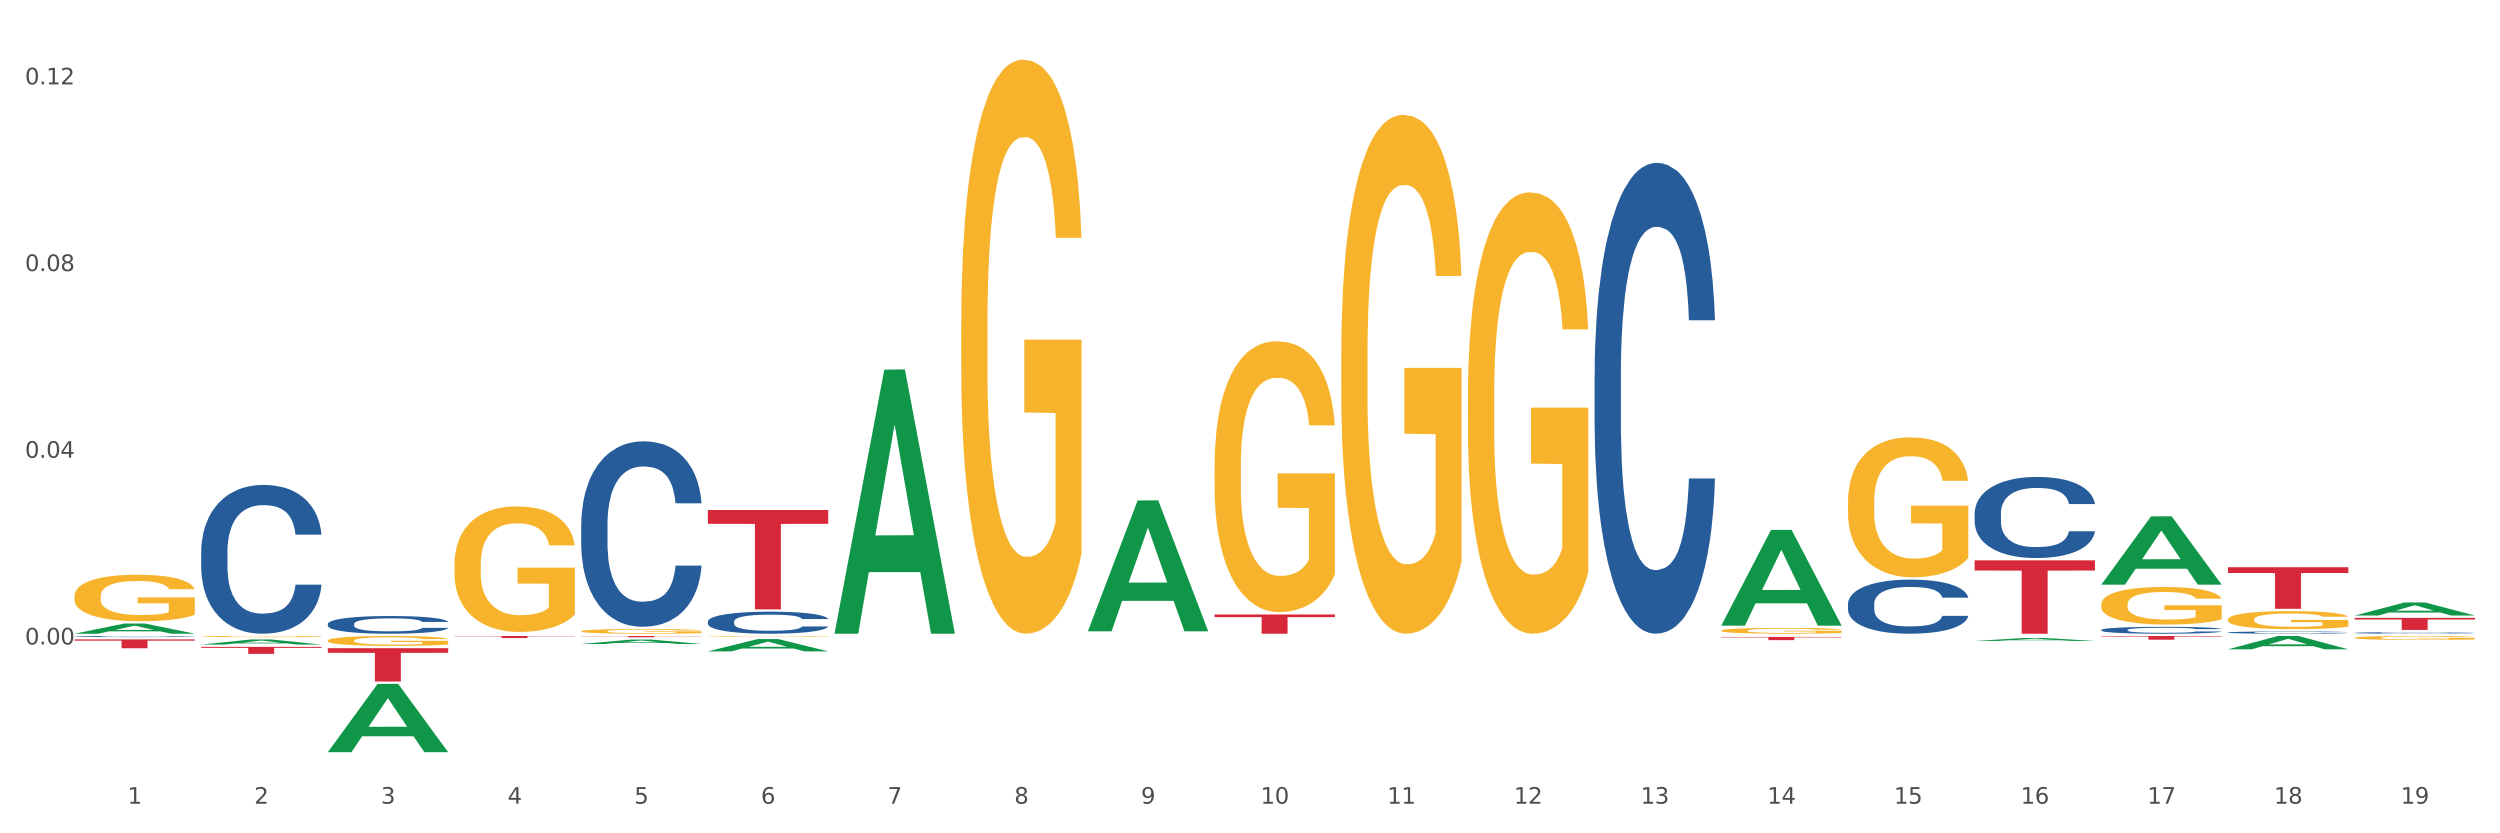 <?xml version="1.0" encoding="utf-8" standalone="no"?>
<!DOCTYPE svg PUBLIC "-//W3C//DTD SVG 1.1//EN"
  "http://www.w3.org/Graphics/SVG/1.1/DTD/svg11.dtd">
<svg xmlns:xlink="http://www.w3.org/1999/xlink" width="1080pt" height="360pt" viewBox="0 0 1080 360" xmlns="http://www.w3.org/2000/svg" version="1.1">
 <rect x="0" y="0" width="1080" height="360" fill="#333333" stroke="none"/>
 <defs>
  <style type="text/css">*{stroke-linejoin: round; stroke-linecap: butt}</style>
 </defs>
 <g id="figure_1">
  <g id="patch_1">
   <path d="M 0 360 
L 1080 360 
L 1080 0 
L 0 0 
z
" style="fill: #ffffff; stroke: #ffffff; stroke-linejoin: miter"/>
  </g>
  <g id="axes_1">
   <g id="matplotlib.axis_1">
    <g id="xtick_1">
     <g id="text_1">
      <!-- 1 -->
      <g style="fill: #4d4d4d" transform="translate(55.115 347.204) scale(0.096 -0.096)">
       <defs>
        <path id="DejaVuSans-31" d="M 794 531 
L 1825 531 
L 1825 4091 
L 703 3866 
L 703 4441 
L 1819 4666 
L 2450 4666 
L 2450 531 
L 3481 531 
L 3481 0 
L 794 0 
L 794 531 
z
" transform="scale(0.016)"/>
       </defs>
       <use xlink:href="#DejaVuSans-31"/>
      </g>
     </g>
    </g>
    <g id="xtick_2">
     <g id="text_2">
      <!-- 2 -->
      <g style="fill: #4d4d4d" transform="translate(109.839 347.204) scale(0.096 -0.096)">
       <defs>
        <path id="DejaVuSans-32" d="M 1228 531 
L 3431 531 
L 3431 0 
L 469 0 
L 469 531 
Q 828 903 1448 1529 
Q 2069 2156 2228 2338 
Q 2531 2678 2651 2914 
Q 2772 3150 2772 3378 
Q 2772 3750 2511 3984 
Q 2250 4219 1831 4219 
Q 1534 4219 1204 4116 
Q 875 4013 500 3803 
L 500 4441 
Q 881 4594 1212 4672 
Q 1544 4750 1819 4750 
Q 2544 4750 2975 4387 
Q 3406 4025 3406 3419 
Q 3406 3131 3298 2873 
Q 3191 2616 2906 2266 
Q 2828 2175 2409 1742 
Q 1991 1309 1228 531 
z
" transform="scale(0.016)"/>
       </defs>
       <use xlink:href="#DejaVuSans-32"/>
      </g>
     </g>
    </g>
    <g id="xtick_3">
     <g id="text_3">
      <!-- 3 -->
      <g style="fill: #4d4d4d" transform="translate(164.564 347.204) scale(0.096 -0.096)">
       <defs>
        <path id="DejaVuSans-33" d="M 2597 2516 
Q 3050 2419 3304 2112 
Q 3559 1806 3559 1356 
Q 3559 666 3084 287 
Q 2609 -91 1734 -91 
Q 1441 -91 1130 -33 
Q 819 25 488 141 
L 488 750 
Q 750 597 1062 519 
Q 1375 441 1716 441 
Q 2309 441 2620 675 
Q 2931 909 2931 1356 
Q 2931 1769 2642 2001 
Q 2353 2234 1838 2234 
L 1294 2234 
L 1294 2753 
L 1863 2753 
Q 2328 2753 2575 2939 
Q 2822 3125 2822 3475 
Q 2822 3834 2567 4026 
Q 2313 4219 1838 4219 
Q 1578 4219 1281 4162 
Q 984 4106 628 3988 
L 628 4550 
Q 988 4650 1302 4700 
Q 1616 4750 1894 4750 
Q 2613 4750 3031 4423 
Q 3450 4097 3450 3541 
Q 3450 3153 3228 2886 
Q 3006 2619 2597 2516 
z
" transform="scale(0.016)"/>
       </defs>
       <use xlink:href="#DejaVuSans-33"/>
      </g>
     </g>
    </g>
    <g id="xtick_4">
     <g id="text_4">
      <!-- 4 -->
      <g style="fill: #4d4d4d" transform="translate(219.288 347.204) scale(0.096 -0.096)">
       <defs>
        <path id="DejaVuSans-34" d="M 2419 4116 
L 825 1625 
L 2419 1625 
L 2419 4116 
z
M 2253 4666 
L 3047 4666 
L 3047 1625 
L 3713 1625 
L 3713 1100 
L 3047 1100 
L 3047 0 
L 2419 0 
L 2419 1100 
L 313 1100 
L 313 1709 
L 2253 4666 
z
" transform="scale(0.016)"/>
       </defs>
       <use xlink:href="#DejaVuSans-34"/>
      </g>
     </g>
    </g>
    <g id="xtick_5">
     <g id="text_5">
      <!-- 5 -->
      <g style="fill: #4d4d4d" transform="translate(274.012 347.204) scale(0.096 -0.096)">
       <defs>
        <path id="DejaVuSans-35" d="M 691 4666 
L 3169 4666 
L 3169 4134 
L 1269 4134 
L 1269 2991 
Q 1406 3038 1543 3061 
Q 1681 3084 1819 3084 
Q 2600 3084 3056 2656 
Q 3513 2228 3513 1497 
Q 3513 744 3044 326 
Q 2575 -91 1722 -91 
Q 1428 -91 1123 -41 
Q 819 9 494 109 
L 494 744 
Q 775 591 1075 516 
Q 1375 441 1709 441 
Q 2250 441 2565 725 
Q 2881 1009 2881 1497 
Q 2881 1984 2565 2268 
Q 2250 2553 1709 2553 
Q 1456 2553 1204 2497 
Q 953 2441 691 2322 
L 691 4666 
z
" transform="scale(0.016)"/>
       </defs>
       <use xlink:href="#DejaVuSans-35"/>
      </g>
     </g>
    </g>
    <g id="xtick_6">
     <g id="text_6">
      <!-- 6 -->
      <g style="fill: #4d4d4d" transform="translate(328.736 347.204) scale(0.096 -0.096)">
       <defs>
        <path id="DejaVuSans-36" d="M 2113 2584 
Q 1688 2584 1439 2293 
Q 1191 2003 1191 1497 
Q 1191 994 1439 701 
Q 1688 409 2113 409 
Q 2538 409 2786 701 
Q 3034 994 3034 1497 
Q 3034 2003 2786 2293 
Q 2538 2584 2113 2584 
z
M 3366 4563 
L 3366 3988 
Q 3128 4100 2886 4159 
Q 2644 4219 2406 4219 
Q 1781 4219 1451 3797 
Q 1122 3375 1075 2522 
Q 1259 2794 1537 2939 
Q 1816 3084 2150 3084 
Q 2853 3084 3261 2657 
Q 3669 2231 3669 1497 
Q 3669 778 3244 343 
Q 2819 -91 2113 -91 
Q 1303 -91 875 529 
Q 447 1150 447 2328 
Q 447 3434 972 4092 
Q 1497 4750 2381 4750 
Q 2619 4750 2861 4703 
Q 3103 4656 3366 4563 
z
" transform="scale(0.016)"/>
       </defs>
       <use xlink:href="#DejaVuSans-36"/>
      </g>
     </g>
    </g>
    <g id="xtick_7">
     <g id="text_7">
      <!-- 7 -->
      <g style="fill: #4d4d4d" transform="translate(383.461 347.204) scale(0.096 -0.096)">
       <defs>
        <path id="DejaVuSans-37" d="M 525 4666 
L 3525 4666 
L 3525 4397 
L 1831 0 
L 1172 0 
L 2766 4134 
L 525 4134 
L 525 4666 
z
" transform="scale(0.016)"/>
       </defs>
       <use xlink:href="#DejaVuSans-37"/>
      </g>
     </g>
    </g>
    <g id="xtick_8">
     <g id="text_8">
      <!-- 8 -->
      <g style="fill: #4d4d4d" transform="translate(438.185 347.204) scale(0.096 -0.096)">
       <defs>
        <path id="DejaVuSans-38" d="M 2034 2216 
Q 1584 2216 1326 1975 
Q 1069 1734 1069 1313 
Q 1069 891 1326 650 
Q 1584 409 2034 409 
Q 2484 409 2743 651 
Q 3003 894 3003 1313 
Q 3003 1734 2745 1975 
Q 2488 2216 2034 2216 
z
M 1403 2484 
Q 997 2584 770 2862 
Q 544 3141 544 3541 
Q 544 4100 942 4425 
Q 1341 4750 2034 4750 
Q 2731 4750 3128 4425 
Q 3525 4100 3525 3541 
Q 3525 3141 3298 2862 
Q 3072 2584 2669 2484 
Q 3125 2378 3379 2068 
Q 3634 1759 3634 1313 
Q 3634 634 3220 271 
Q 2806 -91 2034 -91 
Q 1263 -91 848 271 
Q 434 634 434 1313 
Q 434 1759 690 2068 
Q 947 2378 1403 2484 
z
M 1172 3481 
Q 1172 3119 1398 2916 
Q 1625 2713 2034 2713 
Q 2441 2713 2670 2916 
Q 2900 3119 2900 3481 
Q 2900 3844 2670 4047 
Q 2441 4250 2034 4250 
Q 1625 4250 1398 4047 
Q 1172 3844 1172 3481 
z
" transform="scale(0.016)"/>
       </defs>
       <use xlink:href="#DejaVuSans-38"/>
      </g>
     </g>
    </g>
    <g id="xtick_9">
     <g id="text_9">
      <!-- 9 -->
      <g style="fill: #4d4d4d" transform="translate(492.909 347.204) scale(0.096 -0.096)">
       <defs>
        <path id="DejaVuSans-39" d="M 703 97 
L 703 672 
Q 941 559 1184 500 
Q 1428 441 1663 441 
Q 2288 441 2617 861 
Q 2947 1281 2994 2138 
Q 2813 1869 2534 1725 
Q 2256 1581 1919 1581 
Q 1219 1581 811 2004 
Q 403 2428 403 3163 
Q 403 3881 828 4315 
Q 1253 4750 1959 4750 
Q 2769 4750 3195 4129 
Q 3622 3509 3622 2328 
Q 3622 1225 3098 567 
Q 2575 -91 1691 -91 
Q 1453 -91 1209 -44 
Q 966 3 703 97 
z
M 1959 2075 
Q 2384 2075 2632 2365 
Q 2881 2656 2881 3163 
Q 2881 3666 2632 3958 
Q 2384 4250 1959 4250 
Q 1534 4250 1286 3958 
Q 1038 3666 1038 3163 
Q 1038 2656 1286 2365 
Q 1534 2075 1959 2075 
z
" transform="scale(0.016)"/>
       </defs>
       <use xlink:href="#DejaVuSans-39"/>
      </g>
     </g>
    </g>
    <g id="xtick_10">
     <g id="text_10">
      <!-- 10 -->
      <g style="fill: #4d4d4d" transform="translate(544.58 347.204) scale(0.096 -0.096)">
       <defs>
        <path id="DejaVuSans-30" d="M 2034 4250 
Q 1547 4250 1301 3770 
Q 1056 3291 1056 2328 
Q 1056 1369 1301 889 
Q 1547 409 2034 409 
Q 2525 409 2770 889 
Q 3016 1369 3016 2328 
Q 3016 3291 2770 3770 
Q 2525 4250 2034 4250 
z
M 2034 4750 
Q 2819 4750 3233 4129 
Q 3647 3509 3647 2328 
Q 3647 1150 3233 529 
Q 2819 -91 2034 -91 
Q 1250 -91 836 529 
Q 422 1150 422 2328 
Q 422 3509 836 4129 
Q 1250 4750 2034 4750 
z
" transform="scale(0.016)"/>
       </defs>
       <use xlink:href="#DejaVuSans-31"/>
       <use xlink:href="#DejaVuSans-30" transform="translate(63.623 0)"/>
      </g>
     </g>
    </g>
    <g id="xtick_11">
     <g id="text_11">
      <!-- 11 -->
      <g style="fill: #4d4d4d" transform="translate(599.304 347.204) scale(0.096 -0.096)">
       <use xlink:href="#DejaVuSans-31"/>
       <use xlink:href="#DejaVuSans-31" transform="translate(63.623 0)"/>
      </g>
     </g>
    </g>
    <g id="xtick_12">
     <g id="text_12">
      <!-- 12 -->
      <g style="fill: #4d4d4d" transform="translate(654.028 347.204) scale(0.096 -0.096)">
       <use xlink:href="#DejaVuSans-31"/>
       <use xlink:href="#DejaVuSans-32" transform="translate(63.623 0)"/>
      </g>
     </g>
    </g>
    <g id="xtick_13">
     <g id="text_13">
      <!-- 13 -->
      <g style="fill: #4d4d4d" transform="translate(708.752 347.204) scale(0.096 -0.096)">
       <use xlink:href="#DejaVuSans-31"/>
       <use xlink:href="#DejaVuSans-33" transform="translate(63.623 0)"/>
      </g>
     </g>
    </g>
    <g id="xtick_14">
     <g id="text_14">
      <!-- 14 -->
      <g style="fill: #4d4d4d" transform="translate(763.477 347.204) scale(0.096 -0.096)">
       <use xlink:href="#DejaVuSans-31"/>
       <use xlink:href="#DejaVuSans-34" transform="translate(63.623 0)"/>
      </g>
     </g>
    </g>
    <g id="xtick_15">
     <g id="text_15">
      <!-- 15 -->
      <g style="fill: #4d4d4d" transform="translate(818.201 347.204) scale(0.096 -0.096)">
       <use xlink:href="#DejaVuSans-31"/>
       <use xlink:href="#DejaVuSans-35" transform="translate(63.623 0)"/>
      </g>
     </g>
    </g>
    <g id="xtick_16">
     <g id="text_16">
      <!-- 16 -->
      <g style="fill: #4d4d4d" transform="translate(872.925 347.204) scale(0.096 -0.096)">
       <use xlink:href="#DejaVuSans-31"/>
       <use xlink:href="#DejaVuSans-36" transform="translate(63.623 0)"/>
      </g>
     </g>
    </g>
    <g id="xtick_17">
     <g id="text_17">
      <!-- 17 -->
      <g style="fill: #4d4d4d" transform="translate(927.649 347.204) scale(0.096 -0.096)">
       <use xlink:href="#DejaVuSans-31"/>
       <use xlink:href="#DejaVuSans-37" transform="translate(63.623 0)"/>
      </g>
     </g>
    </g>
    <g id="xtick_18">
     <g id="text_18">
      <!-- 18 -->
      <g style="fill: #4d4d4d" transform="translate(982.374 347.204) scale(0.096 -0.096)">
       <use xlink:href="#DejaVuSans-31"/>
       <use xlink:href="#DejaVuSans-38" transform="translate(63.623 0)"/>
      </g>
     </g>
    </g>
    <g id="xtick_19">
     <g id="text_19">
      <!-- 19 -->
      <g style="fill: #4d4d4d" transform="translate(1037.098 347.204) scale(0.096 -0.096)">
       <use xlink:href="#DejaVuSans-31"/>
       <use xlink:href="#DejaVuSans-39" transform="translate(63.623 0)"/>
      </g>
     </g>
    </g>
    <g id="xtick_20"/>
    <g id="xtick_21"/>
    <g id="xtick_22"/>
    <g id="xtick_23"/>
    <g id="xtick_24"/>
    <g id="xtick_25"/>
    <g id="xtick_26"/>
    <g id="xtick_27"/>
    <g id="xtick_28"/>
    <g id="xtick_29"/>
    <g id="xtick_30"/>
    <g id="xtick_31"/>
    <g id="xtick_32"/>
    <g id="xtick_33"/>
    <g id="xtick_34"/>
    <g id="xtick_35"/>
    <g id="xtick_36"/>
    <g id="xtick_37"/>
   </g>
   <g id="matplotlib.axis_2">
    <g id="ytick_1">
     <g id="text_20">
      <!-- 0.00 -->
      <g style="fill: #4d4d4d" transform="translate(10.8 278.406) scale(0.096 -0.096)">
       <defs>
        <path id="DejaVuSans-2e" d="M 684 794 
L 1344 794 
L 1344 0 
L 684 0 
L 684 794 
z
" transform="scale(0.016)"/>
       </defs>
       <use xlink:href="#DejaVuSans-30"/>
       <use xlink:href="#DejaVuSans-2e" transform="translate(63.623 0)"/>
       <use xlink:href="#DejaVuSans-30" transform="translate(95.41 0)"/>
       <use xlink:href="#DejaVuSans-30" transform="translate(159.033 0)"/>
      </g>
     </g>
    </g>
    <g id="ytick_2">
     <g id="text_21">
      <!-- 0.04 -->
      <g style="fill: #4d4d4d" transform="translate(10.8 197.755) scale(0.096 -0.096)">
       <use xlink:href="#DejaVuSans-30"/>
       <use xlink:href="#DejaVuSans-2e" transform="translate(63.623 0)"/>
       <use xlink:href="#DejaVuSans-30" transform="translate(95.41 0)"/>
       <use xlink:href="#DejaVuSans-34" transform="translate(159.033 0)"/>
      </g>
     </g>
    </g>
    <g id="ytick_3">
     <g id="text_22">
      <!-- 0.08 -->
      <g style="fill: #4d4d4d" transform="translate(10.8 117.103) scale(0.096 -0.096)">
       <use xlink:href="#DejaVuSans-30"/>
       <use xlink:href="#DejaVuSans-2e" transform="translate(63.623 0)"/>
       <use xlink:href="#DejaVuSans-30" transform="translate(95.41 0)"/>
       <use xlink:href="#DejaVuSans-38" transform="translate(159.033 0)"/>
      </g>
     </g>
    </g>
    <g id="ytick_4">
     <g id="text_23">
      <!-- 0.12 -->
      <g style="fill: #4d4d4d" transform="translate(10.8 36.452) scale(0.096 -0.096)">
       <use xlink:href="#DejaVuSans-30"/>
       <use xlink:href="#DejaVuSans-2e" transform="translate(63.623 0)"/>
       <use xlink:href="#DejaVuSans-31" transform="translate(95.41 0)"/>
       <use xlink:href="#DejaVuSans-32" transform="translate(159.033 0)"/>
      </g>
     </g>
    </g>
    <g id="ytick_5"/>
    <g id="ytick_6"/>
    <g id="ytick_7"/>
    <g id="ytick_8"/>
   </g>
   <g id="PolyCollection_1">
    <path d="M 32.175 273.754 
L 32.229 273.75 
L 53.667 269.375 
L 62.564 269.371 
L 84.163 273.763 
L 73.873 273.763 
L 69.21 272.74 
L 47.075 272.74 
L 46.914 272.756 
L 42.412 273.763 
L 32.175 273.763 
L 32.175 273.754 
L 49.862 272.13 
L 66.423 272.126 
L 58.223 270.307 
L 58.115 270.299 
L 58.008 270.311 
L 49.808 272.126 
L 49.862 272.13 
L 32.175 273.754 
z
" clip-path="url(#p5380480d8d)" style="fill: #109648"/>
    <path d="M 86.899 278.46 
L 86.953 278.458 
L 108.391 276.256 
L 117.288 276.254 
L 138.887 278.464 
L 128.597 278.464 
L 123.934 277.949 
L 101.799 277.949 
L 101.638 277.958 
L 97.136 278.464 
L 86.899 278.464 
L 86.899 278.46 
L 104.586 277.642 
L 121.147 277.64 
L 112.947 276.725 
L 112.84 276.721 
L 112.733 276.727 
L 104.532 277.64 
L 104.586 277.642 
L 86.899 278.46 
z
" clip-path="url(#p5380480d8d)" style="fill: #109648"/>
    <path d="M 141.624 324.894 
L 141.677 324.866 
L 163.116 295.458 
L 172.012 295.43 
L 193.612 324.95 
L 183.321 324.95 
L 178.658 318.075 
L 156.523 318.075 
L 156.362 318.186 
L 151.86 324.95 
L 141.624 324.95 
L 141.624 324.894 
L 159.31 313.973 
L 175.871 313.945 
L 167.671 301.722 
L 167.564 301.666 
L 167.457 301.75 
L 159.257 313.945 
L 159.31 313.973 
L 141.624 324.894 
z
" clip-path="url(#p5380480d8d)" style="fill: #109648"/>
    <path d="M 962.488 245.036 
L 1014.476 245.036 
L 1014.476 247.534 
L 994.025 247.551 
L 994.025 263.012 
L 982.815 263.012 
L 982.815 247.551 
L 962.488 247.534 
L 962.488 245.053 
L 962.488 245.036 
z
" clip-path="url(#p5380480d8d)" style="fill: #d62839"/>
    <path d="M 853.039 242.067 
L 905.027 242.067 
L 905.027 246.472 
L 884.577 246.502 
L 884.577 273.763 
L 873.366 273.763 
L 873.366 246.502 
L 853.039 246.472 
L 853.039 242.097 
L 853.039 242.067 
z
" clip-path="url(#p5380480d8d)" style="fill: #d62839"/>
    <path d="M 743.591 275.166 
L 795.579 275.166 
L 795.579 275.356 
L 775.128 275.357 
L 775.128 276.532 
L 763.918 276.532 
L 763.918 275.357 
L 743.591 275.356 
L 743.591 275.167 
L 743.591 275.166 
z
" clip-path="url(#p5380480d8d)" style="fill: #d62839"/>
    <path d="M 524.693 265.451 
L 576.682 265.451 
L 576.682 266.606 
L 556.231 266.614 
L 556.231 273.763 
L 545.021 273.763 
L 545.021 266.614 
L 524.693 266.606 
L 524.693 265.459 
L 524.693 265.451 
z
" clip-path="url(#p5380480d8d)" style="fill: #d62839"/>
    <path d="M 305.796 220.328 
L 357.784 220.328 
L 357.784 226.292 
L 337.334 226.333 
L 337.334 263.247 
L 326.123 263.247 
L 326.123 226.333 
L 305.796 226.292 
L 305.796 220.368 
L 305.796 220.328 
z
" clip-path="url(#p5380480d8d)" style="fill: #d62839"/>
    <path d="M 1017.212 266.909 
L 1069.2 266.909 
L 1069.2 267.634 
L 1048.75 267.639 
L 1048.75 272.122 
L 1037.539 272.122 
L 1037.539 267.639 
L 1017.212 267.634 
L 1017.212 266.914 
L 1017.212 266.909 
z
" clip-path="url(#p5380480d8d)" style="fill: #d62839"/>
    <path d="M 907.763 274.759 
L 959.751 274.759 
L 959.751 274.981 
L 939.301 274.982 
L 939.301 276.359 
L 928.09 276.359 
L 928.09 274.982 
L 907.763 274.981 
L 907.763 274.76 
L 907.763 274.759 
z
" clip-path="url(#p5380480d8d)" style="fill: #d62839"/>
    <path d="M 141.624 280.016 
L 193.612 280.016 
L 193.612 282.019 
L 173.161 282.033 
L 173.161 294.434 
L 161.951 294.434 
L 161.951 282.033 
L 141.624 282.019 
L 141.624 280.029 
L 141.624 280.016 
z
" clip-path="url(#p5380480d8d)" style="fill: #d62839"/>
    <path d="M 86.899 279.46 
L 138.887 279.46 
L 138.887 279.878 
L 118.437 279.881 
L 118.437 282.469 
L 107.226 282.469 
L 107.226 279.881 
L 86.899 279.878 
L 86.899 279.463 
L 86.899 279.46 
z
" clip-path="url(#p5380480d8d)" style="fill: #d62839"/>
    <path d="M 32.175 257.576 
L 32.236 257.557 
L 32.236 256.897 
L 32.359 256.329 
L 32.973 254.954 
L 33.894 253.817 
L 34.569 253.212 
L 35.244 252.717 
L 36.042 252.221 
L 37.024 251.708 
L 38.804 250.956 
L 39.909 250.571 
L 41.259 250.168 
L 43.714 249.581 
L 45.494 249.251 
L 47.336 248.976 
L 50.343 248.646 
L 52.307 248.499 
L 54.394 248.389 
L 56.911 248.316 
L 58.814 248.298 
L 62.987 248.353 
L 66.547 248.518 
L 68.266 248.646 
L 70.476 248.866 
L 71.642 249.013 
L 73.544 249.306 
L 75.509 249.691 
L 76.859 250.021 
L 78.884 250.645 
L 80.419 251.268 
L 81.831 252.038 
L 82.567 252.57 
L 83.12 253.065 
L 83.611 253.633 
L 84.102 254.532 
L 73.053 254.532 
L 72.624 253.89 
L 71.949 253.285 
L 70.967 252.698 
L 70.107 252.331 
L 68.634 251.873 
L 67.284 251.58 
L 65.872 251.36 
L 64.153 251.176 
L 62.803 251.085 
L 60.9 251.011 
L 57.156 251.03 
L 54.64 251.176 
L 52.921 251.36 
L 51.816 251.525 
L 50.834 251.708 
L 49.729 251.965 
L 48.44 252.35 
L 47.52 252.698 
L 46.599 253.138 
L 45.863 253.578 
L 45.187 254.092 
L 44.635 254.642 
L 44.205 255.21 
L 43.837 255.907 
L 43.53 257.062 
L 43.53 259.574 
L 43.653 260.143 
L 43.96 260.894 
L 44.328 261.463 
L 44.942 262.141 
L 45.494 262.6 
L 46.538 263.26 
L 47.704 263.81 
L 48.625 264.158 
L 49.545 264.451 
L 51.141 264.855 
L 52.921 265.185 
L 54.456 265.387 
L 56.542 265.57 
L 57.954 265.643 
L 59.182 265.68 
L 62.189 265.68 
L 64.338 265.625 
L 66.731 265.497 
L 68.573 265.332 
L 70.107 265.13 
L 71.826 264.8 
L 72.931 264.488 
L 72.931 260.656 
L 59.427 260.638 
L 59.427 258.089 
L 84.163 258.089 
L 84.163 265.57 
L 83.12 265.955 
L 81.953 266.303 
L 80.726 266.615 
L 78.884 267 
L 76.675 267.367 
L 74.711 267.624 
L 72.624 267.844 
L 70.169 268.045 
L 66.977 268.229 
L 65.013 268.302 
L 62.558 268.357 
L 59.673 268.375 
L 57.156 268.339 
L 54.701 268.247 
L 52.123 268.082 
L 49.607 267.844 
L 47.704 267.605 
L 45.801 267.312 
L 43.776 266.927 
L 42.18 266.56 
L 40.952 266.23 
L 39.602 265.808 
L 38.129 265.258 
L 37.024 264.763 
L 36.042 264.25 
L 34.998 263.59 
L 34.262 263.021 
L 33.525 262.306 
L 33.096 261.774 
L 32.605 260.949 
L 32.236 259.794 
L 32.175 257.576 
z
" clip-path="url(#p5380480d8d)" style="fill: #f7b32b"/>
    <path d="M 251.072 274.759 
L 303.06 274.759 
L 303.06 274.835 
L 282.61 274.836 
L 282.61 275.31 
L 271.399 275.31 
L 271.399 274.836 
L 251.072 274.835 
L 251.072 274.759 
L 251.072 274.759 
z
" clip-path="url(#p5380480d8d)" style="fill: #d62839"/>
    <path d="M 86.899 274.989 
L 86.961 274.989 
L 86.961 274.973 
L 87.083 274.958 
L 87.697 274.924 
L 88.618 274.896 
L 89.293 274.881 
L 89.968 274.869 
L 90.766 274.856 
L 91.748 274.843 
L 93.528 274.825 
L 94.633 274.815 
L 95.983 274.805 
L 98.439 274.791 
L 100.219 274.782 
L 102.06 274.775 
L 105.067 274.767 
L 107.032 274.764 
L 109.118 274.761 
L 111.635 274.759 
L 113.538 274.759 
L 117.712 274.76 
L 121.272 274.764 
L 122.99 274.767 
L 125.2 274.773 
L 126.366 274.776 
L 128.269 274.784 
L 130.233 274.793 
L 131.583 274.801 
L 133.609 274.817 
L 135.143 274.832 
L 136.555 274.852 
L 137.291 274.865 
L 137.844 274.877 
L 138.335 274.891 
L 138.826 274.914 
L 127.778 274.914 
L 127.348 274.898 
L 126.673 274.883 
L 125.691 274.868 
L 124.832 274.859 
L 123.358 274.848 
L 122.008 274.84 
L 120.596 274.835 
L 118.878 274.83 
L 117.527 274.828 
L 115.625 274.826 
L 111.881 274.827 
L 109.364 274.83 
L 107.645 274.835 
L 106.541 274.839 
L 105.559 274.843 
L 104.454 274.85 
L 103.165 274.859 
L 102.244 274.868 
L 101.323 274.879 
L 100.587 274.89 
L 99.912 274.903 
L 99.359 274.916 
L 98.93 274.931 
L 98.561 274.948 
L 98.254 274.977 
L 98.254 275.039 
L 98.377 275.053 
L 98.684 275.072 
L 99.052 275.086 
L 99.666 275.103 
L 100.219 275.114 
L 101.262 275.131 
L 102.428 275.145 
L 103.349 275.153 
L 104.27 275.161 
L 105.865 275.171 
L 107.645 275.179 
L 109.18 275.184 
L 111.267 275.188 
L 112.678 275.19 
L 113.906 275.191 
L 116.914 275.191 
L 119.062 275.19 
L 121.456 275.187 
L 123.297 275.182 
L 124.832 275.177 
L 126.55 275.169 
L 127.655 275.161 
L 127.655 275.066 
L 114.152 275.066 
L 114.152 275.002 
L 138.887 275.002 
L 138.887 275.188 
L 137.844 275.198 
L 136.678 275.207 
L 135.45 275.214 
L 133.609 275.224 
L 131.399 275.233 
L 129.435 275.239 
L 127.348 275.245 
L 124.893 275.25 
L 121.701 275.254 
L 119.737 275.256 
L 117.282 275.258 
L 114.397 275.258 
L 111.881 275.257 
L 109.425 275.255 
L 106.847 275.251 
L 104.331 275.245 
L 102.428 275.239 
L 100.525 275.232 
L 98.5 275.222 
L 96.904 275.213 
L 95.676 275.205 
L 94.326 275.194 
L 92.853 275.181 
L 91.748 275.168 
L 90.766 275.155 
L 89.723 275.139 
L 88.986 275.125 
L 88.25 275.107 
L 87.82 275.094 
L 87.329 275.073 
L 86.961 275.045 
L 86.899 274.989 
z
" clip-path="url(#p5380480d8d)" style="fill: #f7b32b"/>
    <path d="M 196.348 274.759 
L 248.336 274.759 
L 248.336 274.881 
L 227.886 274.882 
L 227.886 275.639 
L 216.675 275.639 
L 216.675 274.882 
L 196.348 274.881 
L 196.348 274.759 
L 196.348 274.759 
z
" clip-path="url(#p5380480d8d)" style="fill: #d62839"/>
    <path d="M 32.175 276.225 
L 84.163 276.225 
L 84.163 276.756 
L 63.713 276.759 
L 63.713 280.041 
L 52.502 280.041 
L 52.502 276.759 
L 32.175 276.756 
L 32.175 276.229 
L 32.175 276.225 
z
" clip-path="url(#p5380480d8d)" style="fill: #d62839"/>
    <path d="M 469.969 272.637 
L 470.023 272.584 
L 491.461 216.197 
L 500.358 216.144 
L 521.957 272.743 
L 511.667 272.743 
L 507.004 259.563 
L 484.869 259.563 
L 484.708 259.776 
L 480.206 272.743 
L 469.969 272.743 
L 469.969 272.637 
L 487.656 251.698 
L 504.217 251.645 
L 496.017 228.208 
L 495.91 228.101 
L 495.802 228.261 
L 487.602 251.645 
L 487.656 251.698 
L 469.969 272.637 
z
" clip-path="url(#p5380480d8d)" style="fill: #109648"/>
    <path d="M 743.591 270.197 
L 743.644 270.158 
L 765.083 228.928 
L 773.979 228.889 
L 795.579 270.275 
L 785.288 270.275 
L 780.625 260.638 
L 758.49 260.638 
L 758.329 260.793 
L 753.827 270.275 
L 743.591 270.275 
L 743.591 270.197 
L 761.277 254.886 
L 777.838 254.847 
L 769.638 237.71 
L 769.531 237.632 
L 769.424 237.749 
L 761.224 254.847 
L 761.277 254.886 
L 743.591 270.197 
z
" clip-path="url(#p5380480d8d)" style="fill: #109648"/>
    <path d="M 853.039 276.876 
L 853.093 276.875 
L 874.531 275.61 
L 883.428 275.609 
L 905.027 276.879 
L 894.737 276.879 
L 890.074 276.583 
L 867.939 276.583 
L 867.778 276.588 
L 863.276 276.879 
L 853.039 276.879 
L 853.039 276.876 
L 870.726 276.407 
L 887.287 276.406 
L 879.087 275.88 
L 878.98 275.877 
L 878.872 275.881 
L 870.672 276.406 
L 870.726 276.407 
L 853.039 276.876 
z
" clip-path="url(#p5380480d8d)" style="fill: #109648"/>
    <path d="M 962.488 267.607 
L 962.549 267.6 
L 962.549 267.344 
L 962.672 267.123 
L 963.286 266.59 
L 964.206 266.149 
L 964.881 265.914 
L 965.557 265.722 
L 966.355 265.53 
L 967.337 265.331 
L 969.117 265.039 
L 970.221 264.89 
L 971.572 264.734 
L 974.027 264.506 
L 975.807 264.378 
L 977.648 264.271 
L 980.656 264.143 
L 982.62 264.087 
L 984.707 264.044 
L 987.223 264.015 
L 989.126 264.008 
L 993.3 264.03 
L 996.86 264.094 
L 998.579 264.143 
L 1000.788 264.229 
L 1001.954 264.286 
L 1003.857 264.399 
L 1005.821 264.549 
L 1007.172 264.677 
L 1009.197 264.919 
L 1010.732 265.16 
L 1012.143 265.459 
L 1012.88 265.665 
L 1013.432 265.857 
L 1013.923 266.078 
L 1014.414 266.426 
L 1003.366 266.426 
L 1002.936 266.177 
L 1002.261 265.943 
L 1001.279 265.715 
L 1000.42 265.573 
L 998.947 265.395 
L 997.596 265.281 
L 996.185 265.196 
L 994.466 265.125 
L 993.116 265.089 
L 991.213 265.061 
L 987.469 265.068 
L 984.952 265.125 
L 983.234 265.196 
L 982.129 265.26 
L 981.147 265.331 
L 980.042 265.431 
L 978.753 265.58 
L 977.832 265.715 
L 976.912 265.886 
L 976.175 266.056 
L 975.5 266.256 
L 974.948 266.469 
L 974.518 266.689 
L 974.15 266.96 
L 973.843 267.408 
L 973.843 268.382 
L 973.966 268.602 
L 974.272 268.894 
L 974.641 269.115 
L 975.255 269.378 
L 975.807 269.555 
L 976.85 269.811 
L 978.017 270.025 
L 978.937 270.16 
L 979.858 270.274 
L 981.454 270.43 
L 983.234 270.558 
L 984.768 270.636 
L 986.855 270.708 
L 988.267 270.736 
L 989.494 270.75 
L 992.502 270.75 
L 994.65 270.729 
L 997.044 270.679 
L 998.885 270.615 
L 1000.42 270.537 
L 1002.139 270.409 
L 1003.243 270.288 
L 1003.243 268.802 
L 989.74 268.794 
L 989.74 267.806 
L 1014.476 267.806 
L 1014.476 270.708 
L 1013.432 270.857 
L 1012.266 270.992 
L 1011.038 271.113 
L 1009.197 271.262 
L 1006.987 271.404 
L 1005.023 271.504 
L 1002.936 271.589 
L 1000.481 271.668 
L 997.29 271.739 
L 995.325 271.767 
L 992.87 271.789 
L 989.985 271.796 
L 987.469 271.781 
L 985.014 271.746 
L 982.436 271.682 
L 979.919 271.589 
L 978.017 271.497 
L 976.114 271.383 
L 974.088 271.234 
L 972.492 271.092 
L 971.265 270.964 
L 969.915 270.8 
L 968.441 270.587 
L 967.337 270.395 
L 966.355 270.195 
L 965.311 269.939 
L 964.575 269.719 
L 963.838 269.442 
L 963.408 269.235 
L 962.917 268.915 
L 962.549 268.467 
L 962.488 267.607 
z
" clip-path="url(#p5380480d8d)" style="fill: #f7b32b"/>
    <path d="M 907.763 261.073 
L 907.825 261.059 
L 907.825 260.526 
L 907.948 260.067 
L 908.561 258.956 
L 909.482 258.038 
L 910.157 257.55 
L 910.832 257.15 
L 911.63 256.75 
L 912.612 256.336 
L 914.392 255.729 
L 915.497 255.418 
L 916.847 255.092 
L 919.303 254.618 
L 921.083 254.352 
L 922.924 254.13 
L 925.932 253.863 
L 927.896 253.745 
L 929.983 253.656 
L 932.499 253.597 
L 934.402 253.582 
L 938.576 253.626 
L 942.136 253.759 
L 943.854 253.863 
L 946.064 254.041 
L 947.23 254.159 
L 949.133 254.396 
L 951.097 254.707 
L 952.447 254.973 
L 954.473 255.477 
L 956.007 255.98 
L 957.419 256.602 
L 958.156 257.031 
L 958.708 257.431 
L 959.199 257.89 
L 959.69 258.616 
L 948.642 258.616 
L 948.212 258.097 
L 947.537 257.609 
L 946.555 257.135 
L 945.696 256.839 
L 944.223 256.469 
L 942.872 256.232 
L 941.46 256.054 
L 939.742 255.906 
L 938.392 255.832 
L 936.489 255.773 
L 932.745 255.788 
L 930.228 255.906 
L 928.51 256.054 
L 927.405 256.188 
L 926.423 256.336 
L 925.318 256.543 
L 924.029 256.854 
L 923.108 257.135 
L 922.187 257.49 
L 921.451 257.846 
L 920.776 258.26 
L 920.223 258.705 
L 919.794 259.163 
L 919.425 259.726 
L 919.119 260.659 
L 919.119 262.687 
L 919.241 263.146 
L 919.548 263.753 
L 919.916 264.212 
L 920.53 264.76 
L 921.083 265.13 
L 922.126 265.663 
L 923.292 266.107 
L 924.213 266.389 
L 925.134 266.626 
L 926.73 266.951 
L 928.51 267.218 
L 930.044 267.381 
L 932.131 267.529 
L 933.543 267.588 
L 934.77 267.618 
L 937.778 267.618 
L 939.926 267.573 
L 942.32 267.469 
L 944.161 267.336 
L 945.696 267.173 
L 947.414 266.907 
L 948.519 266.655 
L 948.519 263.561 
L 935.016 263.546 
L 935.016 261.488 
L 959.751 261.488 
L 959.751 267.529 
L 958.708 267.84 
L 957.542 268.121 
L 956.314 268.373 
L 954.473 268.684 
L 952.263 268.98 
L 950.299 269.187 
L 948.212 269.365 
L 945.757 269.527 
L 942.565 269.676 
L 940.601 269.735 
L 938.146 269.779 
L 935.261 269.794 
L 932.745 269.764 
L 930.29 269.69 
L 927.712 269.557 
L 925.195 269.365 
L 923.292 269.172 
L 921.39 268.935 
L 919.364 268.624 
L 917.768 268.328 
L 916.541 268.062 
L 915.19 267.721 
L 913.717 267.277 
L 912.612 266.877 
L 911.63 266.463 
L 910.587 265.93 
L 909.85 265.471 
L 909.114 264.893 
L 908.684 264.464 
L 908.193 263.798 
L 907.825 262.865 
L 907.763 261.073 
z
" clip-path="url(#p5380480d8d)" style="fill: #f7b32b"/>
    <path d="M 798.315 216.878 
L 798.376 216.823 
L 798.376 214.835 
L 798.499 213.124 
L 799.113 208.983 
L 800.033 205.56 
L 800.709 203.738 
L 801.384 202.248 
L 802.182 200.757 
L 803.164 199.211 
L 804.944 196.948 
L 806.049 195.788 
L 807.399 194.574 
L 809.854 192.807 
L 811.634 191.813 
L 813.475 190.985 
L 816.483 189.991 
L 818.447 189.55 
L 820.534 189.219 
L 823.051 188.998 
L 824.953 188.942 
L 829.127 189.108 
L 832.687 189.605 
L 834.406 189.991 
L 836.615 190.654 
L 837.782 191.096 
L 839.684 191.979 
L 841.648 193.138 
L 842.999 194.132 
L 845.024 196.009 
L 846.559 197.886 
L 847.97 200.205 
L 848.707 201.806 
L 849.259 203.297 
L 849.75 205.008 
L 850.242 207.714 
L 839.193 207.714 
L 838.764 205.781 
L 838.088 203.959 
L 837.106 202.193 
L 836.247 201.088 
L 834.774 199.708 
L 833.424 198.825 
L 832.012 198.162 
L 830.293 197.61 
L 828.943 197.334 
L 827.04 197.113 
L 823.296 197.169 
L 820.78 197.61 
L 819.061 198.162 
L 817.956 198.659 
L 816.974 199.211 
L 815.869 199.984 
L 814.58 201.144 
L 813.66 202.193 
L 812.739 203.518 
L 812.002 204.843 
L 811.327 206.388 
L 810.775 208.045 
L 810.345 209.756 
L 809.977 211.854 
L 809.67 215.332 
L 809.67 222.896 
L 809.793 224.607 
L 810.1 226.871 
L 810.468 228.582 
L 811.082 230.625 
L 811.634 232.005 
L 812.678 233.993 
L 813.844 235.649 
L 814.764 236.698 
L 815.685 237.582 
L 817.281 238.796 
L 819.061 239.79 
L 820.595 240.397 
L 822.682 240.949 
L 824.094 241.17 
L 825.322 241.281 
L 828.329 241.281 
L 830.477 241.115 
L 832.871 240.728 
L 834.713 240.232 
L 836.247 239.624 
L 837.966 238.631 
L 839.071 237.692 
L 839.071 226.153 
L 825.567 226.098 
L 825.567 218.424 
L 850.303 218.424 
L 850.303 240.949 
L 849.259 242.109 
L 848.093 243.158 
L 846.866 244.096 
L 845.024 245.256 
L 842.815 246.36 
L 840.851 247.133 
L 838.764 247.795 
L 836.308 248.403 
L 833.117 248.955 
L 831.153 249.175 
L 828.697 249.341 
L 825.813 249.396 
L 823.296 249.286 
L 820.841 249.01 
L 818.263 248.513 
L 815.746 247.795 
L 813.844 247.077 
L 811.941 246.194 
L 809.915 245.035 
L 808.32 243.931 
L 807.092 242.937 
L 805.742 241.667 
L 804.269 240.011 
L 803.164 238.52 
L 802.182 236.974 
L 801.138 234.987 
L 800.402 233.275 
L 799.665 231.122 
L 799.236 229.521 
L 798.744 227.037 
L 798.376 223.558 
L 798.315 216.878 
z
" clip-path="url(#p5380480d8d)" style="fill: #f7b32b"/>
    <path d="M 743.591 272.422 
L 743.652 272.42 
L 743.652 272.338 
L 743.775 272.268 
L 744.388 272.097 
L 745.309 271.956 
L 745.984 271.881 
L 746.66 271.819 
L 747.457 271.758 
L 748.44 271.694 
L 750.22 271.601 
L 751.324 271.553 
L 752.675 271.503 
L 755.13 271.43 
L 756.91 271.389 
L 758.751 271.355 
L 761.759 271.314 
L 763.723 271.296 
L 765.81 271.282 
L 768.326 271.273 
L 770.229 271.271 
L 774.403 271.278 
L 777.963 271.298 
L 779.681 271.314 
L 781.891 271.341 
L 783.057 271.36 
L 784.96 271.396 
L 786.924 271.444 
L 788.275 271.485 
L 790.3 271.562 
L 791.835 271.64 
L 793.246 271.735 
L 793.983 271.801 
L 794.535 271.863 
L 795.026 271.933 
L 795.517 272.045 
L 784.469 272.045 
L 784.039 271.965 
L 783.364 271.89 
L 782.382 271.817 
L 781.523 271.771 
L 780.05 271.715 
L 778.699 271.678 
L 777.288 271.651 
L 775.569 271.628 
L 774.219 271.617 
L 772.316 271.608 
L 768.572 271.61 
L 766.055 271.628 
L 764.337 271.651 
L 763.232 271.671 
L 762.25 271.694 
L 761.145 271.726 
L 759.856 271.774 
L 758.935 271.817 
L 758.015 271.872 
L 757.278 271.926 
L 756.603 271.99 
L 756.051 272.058 
L 755.621 272.129 
L 755.253 272.215 
L 754.946 272.359 
L 754.946 272.67 
L 755.068 272.741 
L 755.375 272.834 
L 755.744 272.905 
L 756.357 272.989 
L 756.91 273.046 
L 757.953 273.128 
L 759.119 273.196 
L 760.04 273.239 
L 760.961 273.276 
L 762.557 273.326 
L 764.337 273.367 
L 765.871 273.392 
L 767.958 273.414 
L 769.37 273.424 
L 770.597 273.428 
L 773.605 273.428 
L 775.753 273.421 
L 778.147 273.405 
L 779.988 273.385 
L 781.523 273.36 
L 783.241 273.319 
L 784.346 273.28 
L 784.346 272.805 
L 770.843 272.802 
L 770.843 272.486 
L 795.579 272.486 
L 795.579 273.414 
L 794.535 273.462 
L 793.369 273.505 
L 792.141 273.544 
L 790.3 273.592 
L 788.09 273.637 
L 786.126 273.669 
L 784.039 273.697 
L 781.584 273.722 
L 778.392 273.744 
L 776.428 273.753 
L 773.973 273.76 
L 771.088 273.763 
L 768.572 273.758 
L 766.117 273.747 
L 763.539 273.726 
L 761.022 273.697 
L 759.119 273.667 
L 757.217 273.631 
L 755.191 273.583 
L 753.595 273.537 
L 752.368 273.496 
L 751.017 273.444 
L 749.544 273.376 
L 748.44 273.314 
L 747.457 273.251 
L 746.414 273.169 
L 745.677 273.098 
L 744.941 273.009 
L 744.511 272.943 
L 744.02 272.841 
L 743.652 272.698 
L 743.591 272.422 
z
" clip-path="url(#p5380480d8d)" style="fill: #f7b32b"/>
    <path d="M 634.142 171.202 
L 634.203 171.028 
L 634.203 164.759 
L 634.326 159.361 
L 634.94 146.301 
L 635.861 135.506 
L 636.536 129.759 
L 637.211 125.058 
L 638.009 120.357 
L 638.991 115.481 
L 640.771 108.342 
L 641.876 104.685 
L 643.226 100.854 
L 645.681 95.282 
L 647.461 92.148 
L 649.303 89.536 
L 652.31 86.402 
L 654.274 85.009 
L 656.361 83.964 
L 658.878 83.267 
L 660.781 83.093 
L 664.954 83.616 
L 668.514 85.183 
L 670.233 86.402 
L 672.443 88.491 
L 673.609 89.884 
L 675.512 92.67 
L 677.476 96.327 
L 678.826 99.461 
L 680.851 105.382 
L 682.386 111.302 
L 683.798 118.615 
L 684.534 123.665 
L 685.087 128.366 
L 685.578 133.764 
L 686.069 142.297 
L 675.02 142.297 
L 674.591 136.202 
L 673.916 130.456 
L 672.934 124.884 
L 672.074 121.401 
L 670.601 117.048 
L 669.251 114.262 
L 667.839 112.173 
L 666.121 110.431 
L 664.77 109.561 
L 662.867 108.864 
L 659.123 109.038 
L 656.607 110.431 
L 654.888 112.173 
L 653.783 113.74 
L 652.801 115.481 
L 651.696 117.919 
L 650.407 121.575 
L 649.487 124.884 
L 648.566 129.063 
L 647.83 133.242 
L 647.154 138.118 
L 646.602 143.341 
L 646.172 148.739 
L 645.804 155.356 
L 645.497 166.326 
L 645.497 190.182 
L 645.62 195.579 
L 645.927 202.719 
L 646.295 208.117 
L 646.909 214.559 
L 647.461 218.913 
L 648.505 225.181 
L 649.671 230.405 
L 650.592 233.713 
L 651.512 236.499 
L 653.108 240.33 
L 654.888 243.464 
L 656.423 245.38 
L 658.51 247.121 
L 659.921 247.818 
L 661.149 248.166 
L 664.156 248.166 
L 666.305 247.643 
L 668.698 246.425 
L 670.54 244.857 
L 672.074 242.942 
L 673.793 239.808 
L 674.898 236.848 
L 674.898 200.455 
L 661.394 200.281 
L 661.394 176.077 
L 686.13 176.077 
L 686.13 247.121 
L 685.087 250.778 
L 683.92 254.086 
L 682.693 257.046 
L 680.851 260.703 
L 678.642 264.186 
L 676.678 266.623 
L 674.591 268.713 
L 672.136 270.628 
L 668.944 272.37 
L 666.98 273.066 
L 664.525 273.588 
L 661.64 273.763 
L 659.123 273.414 
L 656.668 272.544 
L 654.09 270.977 
L 651.574 268.713 
L 649.671 266.449 
L 647.768 263.663 
L 645.743 260.007 
L 644.147 256.524 
L 642.919 253.39 
L 641.569 249.385 
L 640.096 244.161 
L 638.991 239.46 
L 638.009 234.584 
L 636.965 228.315 
L 636.229 222.917 
L 635.492 216.126 
L 635.063 211.077 
L 634.572 203.241 
L 634.203 192.271 
L 634.142 171.202 
z
" clip-path="url(#p5380480d8d)" style="fill: #f7b32b"/>
    <path d="M 579.418 153.195 
L 579.479 152.991 
L 579.479 145.621 
L 579.602 139.276 
L 580.216 123.923 
L 581.136 111.232 
L 581.812 104.477 
L 582.487 98.95 
L 583.285 93.423 
L 584.267 87.692 
L 586.047 79.299 
L 587.152 75.001 
L 588.502 70.497 
L 590.957 63.947 
L 592.737 60.262 
L 594.578 57.192 
L 597.586 53.507 
L 599.55 51.87 
L 601.637 50.642 
L 604.154 49.823 
L 606.056 49.618 
L 610.23 50.232 
L 613.79 52.074 
L 615.509 53.507 
L 617.718 55.964 
L 618.884 57.601 
L 620.787 60.876 
L 622.751 65.175 
L 624.102 68.86 
L 626.127 75.819 
L 627.662 82.779 
L 629.073 91.376 
L 629.81 97.313 
L 630.362 102.84 
L 630.853 109.185 
L 631.344 119.215 
L 620.296 119.215 
L 619.867 112.051 
L 619.191 105.296 
L 618.209 98.746 
L 617.35 94.652 
L 615.877 89.534 
L 614.527 86.259 
L 613.115 83.803 
L 611.396 81.756 
L 610.046 80.732 
L 608.143 79.913 
L 604.399 80.118 
L 601.882 81.756 
L 600.164 83.803 
L 599.059 85.645 
L 598.077 87.692 
L 596.972 90.558 
L 595.683 94.856 
L 594.763 98.746 
L 593.842 103.658 
L 593.105 108.571 
L 592.43 114.303 
L 591.878 120.444 
L 591.448 126.789 
L 591.08 134.568 
L 590.773 147.464 
L 590.773 175.507 
L 590.896 181.853 
L 591.203 190.246 
L 591.571 196.591 
L 592.185 204.165 
L 592.737 209.283 
L 593.78 216.652 
L 594.947 222.793 
L 595.867 226.682 
L 596.788 229.957 
L 598.384 234.461 
L 600.164 238.145 
L 601.698 240.397 
L 603.785 242.444 
L 605.197 243.263 
L 606.425 243.672 
L 609.432 243.672 
L 611.58 243.058 
L 613.974 241.625 
L 615.816 239.783 
L 617.35 237.531 
L 619.069 233.846 
L 620.173 230.367 
L 620.173 187.585 
L 606.67 187.38 
L 606.67 158.927 
L 631.406 158.927 
L 631.406 242.444 
L 630.362 246.742 
L 629.196 250.632 
L 627.969 254.112 
L 626.127 258.41 
L 623.918 262.504 
L 621.953 265.37 
L 619.867 267.826 
L 617.411 270.078 
L 614.22 272.125 
L 612.256 272.944 
L 609.8 273.558 
L 606.916 273.763 
L 604.399 273.353 
L 601.944 272.33 
L 599.366 270.487 
L 596.849 267.826 
L 594.947 265.165 
L 593.044 261.89 
L 591.018 257.591 
L 589.423 253.497 
L 588.195 249.813 
L 586.845 245.105 
L 585.372 238.964 
L 584.267 233.437 
L 583.285 227.705 
L 582.241 220.336 
L 581.505 213.991 
L 580.768 206.007 
L 580.338 200.071 
L 579.847 190.86 
L 579.479 177.964 
L 579.418 153.195 
z
" clip-path="url(#p5380480d8d)" style="fill: #f7b32b"/>
    <path d="M 524.693 201.503 
L 524.755 201.396 
L 524.755 197.549 
L 524.878 194.236 
L 525.491 186.22 
L 526.412 179.593 
L 527.087 176.066 
L 527.762 173.18 
L 528.56 170.295 
L 529.542 167.302 
L 531.322 162.92 
L 532.427 160.675 
L 533.778 158.324 
L 536.233 154.904 
L 538.013 152.98 
L 539.854 151.377 
L 542.862 149.453 
L 544.826 148.598 
L 546.913 147.957 
L 549.429 147.529 
L 551.332 147.422 
L 555.506 147.743 
L 559.066 148.705 
L 560.784 149.453 
L 562.994 150.736 
L 564.16 151.591 
L 566.063 153.301 
L 568.027 155.545 
L 569.377 157.469 
L 571.403 161.103 
L 572.937 164.737 
L 574.349 169.226 
L 575.086 172.325 
L 575.638 175.211 
L 576.129 178.524 
L 576.62 183.761 
L 565.572 183.761 
L 565.142 180.021 
L 564.467 176.494 
L 563.485 173.073 
L 562.626 170.936 
L 561.153 168.264 
L 559.802 166.554 
L 558.391 165.271 
L 556.672 164.202 
L 555.322 163.668 
L 553.419 163.241 
L 549.675 163.347 
L 547.158 164.202 
L 545.44 165.271 
L 544.335 166.233 
L 543.353 167.302 
L 542.248 168.798 
L 540.959 171.043 
L 540.038 173.073 
L 539.118 175.639 
L 538.381 178.204 
L 537.706 181.196 
L 537.153 184.403 
L 536.724 187.716 
L 536.355 191.777 
L 536.049 198.511 
L 536.049 213.153 
L 536.171 216.466 
L 536.478 220.849 
L 536.847 224.162 
L 537.46 228.116 
L 538.013 230.788 
L 539.056 234.636 
L 540.222 237.842 
L 541.143 239.873 
L 542.064 241.583 
L 543.66 243.934 
L 545.44 245.858 
L 546.974 247.034 
L 549.061 248.103 
L 550.473 248.53 
L 551.7 248.744 
L 554.708 248.744 
L 556.856 248.423 
L 559.25 247.675 
L 561.091 246.713 
L 562.626 245.538 
L 564.344 243.614 
L 565.449 241.797 
L 565.449 219.459 
L 551.946 219.352 
L 551.946 204.496 
L 576.682 204.496 
L 576.682 248.103 
L 575.638 250.347 
L 574.472 252.378 
L 573.244 254.195 
L 571.403 256.439 
L 569.193 258.577 
L 567.229 260.073 
L 565.142 261.356 
L 562.687 262.531 
L 559.495 263.6 
L 557.531 264.028 
L 555.076 264.348 
L 552.191 264.455 
L 549.675 264.242 
L 547.22 263.707 
L 544.642 262.745 
L 542.125 261.356 
L 540.222 259.966 
L 538.32 258.256 
L 536.294 256.012 
L 534.698 253.874 
L 533.471 251.95 
L 532.12 249.492 
L 530.647 246.286 
L 529.542 243.4 
L 528.56 240.407 
L 527.517 236.56 
L 526.78 233.247 
L 526.044 229.078 
L 525.614 225.979 
L 525.123 221.169 
L 524.755 214.436 
L 524.693 201.503 
z
" clip-path="url(#p5380480d8d)" style="fill: #f7b32b"/>
    <path d="M 415.245 140.362 
L 415.306 140.135 
L 415.306 131.982 
L 415.429 124.961 
L 416.043 107.974 
L 416.964 93.932 
L 417.639 86.458 
L 418.314 80.343 
L 419.112 74.228 
L 420.094 67.886 
L 421.874 58.6 
L 422.979 53.844 
L 424.329 48.861 
L 426.784 41.614 
L 428.564 37.537 
L 430.406 34.14 
L 433.413 30.063 
L 435.377 28.251 
L 437.464 26.892 
L 439.981 25.986 
L 441.883 25.759 
L 446.057 26.439 
L 449.617 28.477 
L 451.336 30.063 
L 453.545 32.781 
L 454.712 34.592 
L 456.614 38.216 
L 458.579 42.972 
L 459.929 47.049 
L 461.954 54.75 
L 463.489 62.45 
L 464.901 71.963 
L 465.637 78.531 
L 466.19 84.646 
L 466.681 91.667 
L 467.172 102.765 
L 456.123 102.765 
L 455.694 94.838 
L 455.019 87.364 
L 454.036 80.116 
L 453.177 75.587 
L 451.704 69.924 
L 450.354 66.301 
L 448.942 63.583 
L 447.223 61.318 
L 445.873 60.185 
L 443.97 59.28 
L 440.226 59.506 
L 437.71 61.318 
L 435.991 63.583 
L 434.886 65.621 
L 433.904 67.886 
L 432.799 71.057 
L 431.51 75.813 
L 430.59 80.116 
L 429.669 85.552 
L 428.932 90.988 
L 428.257 97.329 
L 427.705 104.124 
L 427.275 111.145 
L 426.907 119.752 
L 426.6 134.02 
L 426.6 165.049 
L 426.723 172.07 
L 427.03 181.356 
L 427.398 188.377 
L 428.012 196.757 
L 428.564 202.419 
L 429.608 210.573 
L 430.774 217.367 
L 431.695 221.671 
L 432.615 225.294 
L 434.211 230.277 
L 435.991 234.354 
L 437.526 236.845 
L 439.612 239.11 
L 441.024 240.016 
L 442.252 240.469 
L 445.259 240.469 
L 447.408 239.79 
L 449.801 238.204 
L 451.643 236.166 
L 453.177 233.674 
L 454.896 229.598 
L 456.001 225.747 
L 456.001 178.412 
L 442.497 178.185 
L 442.497 146.703 
L 467.233 146.703 
L 467.233 239.11 
L 466.19 243.866 
L 465.023 248.17 
L 463.796 252.02 
L 461.954 256.776 
L 459.745 261.306 
L 457.781 264.477 
L 455.694 267.194 
L 453.239 269.686 
L 450.047 271.951 
L 448.083 272.857 
L 445.628 273.536 
L 442.743 273.763 
L 440.226 273.31 
L 437.771 272.177 
L 435.193 270.139 
L 432.677 267.194 
L 430.774 264.25 
L 428.871 260.626 
L 426.846 255.87 
L 425.25 251.34 
L 424.022 247.264 
L 422.672 242.054 
L 421.199 235.26 
L 420.094 229.145 
L 419.112 222.803 
L 418.068 214.65 
L 417.332 207.628 
L 416.595 198.795 
L 416.166 192.227 
L 415.675 182.035 
L 415.306 167.767 
L 415.245 140.362 
z
" clip-path="url(#p5380480d8d)" style="fill: #f7b32b"/>
    <path d="M 305.796 274.905 
L 305.858 274.905 
L 305.858 274.894 
L 305.981 274.885 
L 306.594 274.864 
L 307.515 274.846 
L 308.19 274.836 
L 308.865 274.828 
L 309.663 274.82 
L 310.645 274.812 
L 312.425 274.801 
L 313.53 274.794 
L 314.88 274.788 
L 317.336 274.779 
L 319.116 274.774 
L 320.957 274.769 
L 323.965 274.764 
L 325.929 274.762 
L 328.016 274.76 
L 330.532 274.759 
L 332.435 274.759 
L 336.609 274.759 
L 340.169 274.762 
L 341.887 274.764 
L 344.097 274.768 
L 345.263 274.77 
L 347.166 274.774 
L 349.13 274.781 
L 350.48 274.786 
L 352.506 274.796 
L 354.04 274.805 
L 355.452 274.818 
L 356.189 274.826 
L 356.741 274.834 
L 357.232 274.843 
L 357.723 274.857 
L 346.675 274.857 
L 346.245 274.847 
L 345.57 274.837 
L 344.588 274.828 
L 343.729 274.822 
L 342.256 274.815 
L 340.905 274.81 
L 339.493 274.807 
L 337.775 274.804 
L 336.425 274.803 
L 334.522 274.801 
L 330.778 274.802 
L 328.261 274.804 
L 326.542 274.807 
L 325.438 274.809 
L 324.456 274.812 
L 323.351 274.816 
L 322.062 274.823 
L 321.141 274.828 
L 320.22 274.835 
L 319.484 274.842 
L 318.809 274.85 
L 318.256 274.859 
L 317.827 274.868 
L 317.458 274.879 
L 317.151 274.897 
L 317.151 274.937 
L 317.274 274.945 
L 317.581 274.957 
L 317.949 274.966 
L 318.563 274.977 
L 319.116 274.984 
L 320.159 274.995 
L 321.325 275.003 
L 322.246 275.009 
L 323.167 275.013 
L 324.762 275.02 
L 326.542 275.025 
L 328.077 275.028 
L 330.164 275.031 
L 331.576 275.032 
L 332.803 275.033 
L 335.811 275.033 
L 337.959 275.032 
L 340.353 275.03 
L 342.194 275.027 
L 343.729 275.024 
L 345.447 275.019 
L 346.552 275.014 
L 346.552 274.954 
L 333.049 274.953 
L 333.049 274.913 
L 357.784 274.913 
L 357.784 275.031 
L 356.741 275.037 
L 355.575 275.043 
L 354.347 275.048 
L 352.506 275.054 
L 350.296 275.06 
L 348.332 275.064 
L 346.245 275.067 
L 343.79 275.07 
L 340.598 275.073 
L 338.634 275.074 
L 336.179 275.075 
L 333.294 275.075 
L 330.778 275.075 
L 328.322 275.073 
L 325.745 275.071 
L 323.228 275.067 
L 321.325 275.063 
L 319.423 275.059 
L 317.397 275.053 
L 315.801 275.047 
L 314.574 275.042 
L 313.223 275.035 
L 311.75 275.026 
L 310.645 275.018 
L 309.663 275.01 
L 308.62 275 
L 307.883 274.991 
L 307.147 274.98 
L 306.717 274.971 
L 306.226 274.958 
L 305.858 274.94 
L 305.796 274.905 
z
" clip-path="url(#p5380480d8d)" style="fill: #f7b32b"/>
    <path d="M 251.072 272.681 
L 251.133 272.679 
L 251.133 272.613 
L 251.256 272.556 
L 251.87 272.418 
L 252.791 272.305 
L 253.466 272.244 
L 254.141 272.194 
L 254.939 272.145 
L 255.921 272.093 
L 257.701 272.018 
L 258.806 271.98 
L 260.156 271.939 
L 262.611 271.88 
L 264.391 271.847 
L 266.233 271.82 
L 269.24 271.787 
L 271.204 271.772 
L 273.291 271.761 
L 275.808 271.754 
L 277.711 271.752 
L 281.884 271.757 
L 285.444 271.774 
L 287.163 271.787 
L 289.373 271.809 
L 290.539 271.824 
L 292.442 271.853 
L 294.406 271.892 
L 295.756 271.925 
L 297.782 271.987 
L 299.316 272.049 
L 300.728 272.127 
L 301.464 272.18 
L 302.017 272.229 
L 302.508 272.286 
L 302.999 272.376 
L 291.951 272.376 
L 291.521 272.312 
L 290.846 272.251 
L 289.864 272.193 
L 289.004 272.156 
L 287.531 272.11 
L 286.181 272.081 
L 284.769 272.059 
L 283.051 272.04 
L 281.7 272.031 
L 279.797 272.024 
L 276.053 272.026 
L 273.537 272.04 
L 271.818 272.059 
L 270.713 272.075 
L 269.731 272.093 
L 268.627 272.119 
L 267.338 272.158 
L 266.417 272.193 
L 265.496 272.237 
L 264.76 272.281 
L 264.084 272.332 
L 263.532 272.387 
L 263.102 272.444 
L 262.734 272.514 
L 262.427 272.63 
L 262.427 272.881 
L 262.55 272.938 
L 262.857 273.013 
L 263.225 273.07 
L 263.839 273.138 
L 264.391 273.184 
L 265.435 273.25 
L 266.601 273.305 
L 267.522 273.34 
L 268.442 273.37 
L 270.038 273.41 
L 271.818 273.443 
L 273.353 273.463 
L 275.44 273.482 
L 276.851 273.489 
L 278.079 273.493 
L 281.086 273.493 
L 283.235 273.487 
L 285.629 273.474 
L 287.47 273.458 
L 289.004 273.438 
L 290.723 273.405 
L 291.828 273.373 
L 291.828 272.99 
L 278.324 272.988 
L 278.324 272.732 
L 303.06 272.732 
L 303.06 273.482 
L 302.017 273.52 
L 300.851 273.555 
L 299.623 273.586 
L 297.782 273.625 
L 295.572 273.662 
L 293.608 273.687 
L 291.521 273.709 
L 289.066 273.73 
L 285.874 273.748 
L 283.91 273.755 
L 281.455 273.761 
L 278.57 273.763 
L 276.053 273.759 
L 273.598 273.75 
L 271.02 273.733 
L 268.504 273.709 
L 266.601 273.685 
L 264.698 273.656 
L 262.673 273.618 
L 261.077 273.581 
L 259.849 273.548 
L 258.499 273.506 
L 257.026 273.45 
L 255.921 273.401 
L 254.939 273.349 
L 253.896 273.283 
L 253.159 273.226 
L 252.422 273.155 
L 251.993 273.102 
L 251.502 273.019 
L 251.133 272.903 
L 251.072 272.681 
z
" clip-path="url(#p5380480d8d)" style="fill: #f7b32b"/>
    <path d="M 196.348 243.837 
L 196.409 243.788 
L 196.409 242.005 
L 196.532 240.47 
L 197.146 236.756 
L 198.066 233.686 
L 198.742 232.052 
L 199.417 230.715 
L 200.215 229.378 
L 201.197 227.991 
L 202.977 225.961 
L 204.082 224.921 
L 205.432 223.832 
L 207.887 222.247 
L 209.667 221.356 
L 211.508 220.613 
L 214.516 219.722 
L 216.48 219.326 
L 218.567 219.028 
L 221.084 218.83 
L 222.986 218.781 
L 227.16 218.929 
L 230.72 219.375 
L 232.439 219.722 
L 234.648 220.316 
L 235.815 220.712 
L 237.717 221.504 
L 239.681 222.544 
L 241.032 223.436 
L 243.057 225.119 
L 244.592 226.803 
L 246.003 228.883 
L 246.74 230.319 
L 247.292 231.656 
L 247.783 233.191 
L 248.275 235.617 
L 237.226 235.617 
L 236.797 233.884 
L 236.121 232.25 
L 235.139 230.665 
L 234.28 229.675 
L 232.807 228.437 
L 231.457 227.645 
L 230.045 227.05 
L 228.326 226.555 
L 226.976 226.308 
L 225.073 226.11 
L 221.329 226.159 
L 218.813 226.555 
L 217.094 227.05 
L 215.989 227.496 
L 215.007 227.991 
L 213.902 228.684 
L 212.613 229.724 
L 211.693 230.665 
L 210.772 231.854 
L 210.035 233.042 
L 209.36 234.429 
L 208.808 235.914 
L 208.378 237.449 
L 208.01 239.331 
L 207.703 242.451 
L 207.703 249.235 
L 207.826 250.77 
L 208.133 252.8 
L 208.501 254.335 
L 209.115 256.167 
L 209.667 257.405 
L 210.711 259.188 
L 211.877 260.673 
L 212.797 261.614 
L 213.718 262.406 
L 215.314 263.496 
L 217.094 264.387 
L 218.628 264.932 
L 220.715 265.427 
L 222.127 265.625 
L 223.355 265.724 
L 226.362 265.724 
L 228.51 265.575 
L 230.904 265.229 
L 232.746 264.783 
L 234.28 264.239 
L 235.999 263.347 
L 237.104 262.505 
L 237.104 252.156 
L 223.6 252.107 
L 223.6 245.224 
L 248.336 245.224 
L 248.336 265.427 
L 247.292 266.467 
L 246.126 267.408 
L 244.899 268.249 
L 243.057 269.289 
L 240.848 270.28 
L 238.884 270.973 
L 236.797 271.567 
L 234.341 272.112 
L 231.15 272.607 
L 229.186 272.805 
L 226.73 272.954 
L 223.846 273.003 
L 221.329 272.904 
L 218.874 272.657 
L 216.296 272.211 
L 213.779 271.567 
L 211.877 270.923 
L 209.974 270.131 
L 207.948 269.091 
L 206.353 268.101 
L 205.125 267.21 
L 203.775 266.071 
L 202.302 264.585 
L 201.197 263.248 
L 200.215 261.862 
L 199.171 260.079 
L 198.435 258.544 
L 197.698 256.613 
L 197.269 255.177 
L 196.777 252.948 
L 196.409 249.829 
L 196.348 243.837 
z
" clip-path="url(#p5380480d8d)" style="fill: #f7b32b"/>
    <path d="M 141.624 276.728 
L 141.685 276.724 
L 141.685 276.584 
L 141.808 276.463 
L 142.421 276.171 
L 143.342 275.93 
L 144.017 275.801 
L 144.693 275.696 
L 145.49 275.591 
L 146.472 275.482 
L 148.252 275.323 
L 149.357 275.241 
L 150.708 275.155 
L 153.163 275.031 
L 154.943 274.961 
L 156.784 274.903 
L 159.792 274.833 
L 161.756 274.801 
L 163.843 274.778 
L 166.359 274.762 
L 168.262 274.759 
L 172.436 274.77 
L 175.996 274.805 
L 177.714 274.833 
L 179.924 274.879 
L 181.09 274.91 
L 182.993 274.973 
L 184.957 275.054 
L 186.308 275.124 
L 188.333 275.257 
L 189.867 275.389 
L 191.279 275.552 
L 192.016 275.665 
L 192.568 275.77 
L 193.059 275.891 
L 193.55 276.082 
L 182.502 276.082 
L 182.072 275.945 
L 181.397 275.817 
L 180.415 275.693 
L 179.556 275.615 
L 178.083 275.517 
L 176.732 275.455 
L 175.321 275.408 
L 173.602 275.37 
L 172.252 275.35 
L 170.349 275.335 
L 166.605 275.338 
L 164.088 275.37 
L 162.37 275.408 
L 161.265 275.443 
L 160.283 275.482 
L 159.178 275.537 
L 157.889 275.619 
L 156.968 275.693 
L 156.048 275.786 
L 155.311 275.879 
L 154.636 275.988 
L 154.083 276.105 
L 153.654 276.226 
L 153.286 276.374 
L 152.979 276.619 
L 152.979 277.152 
L 153.101 277.272 
L 153.408 277.432 
L 153.777 277.553 
L 154.39 277.697 
L 154.943 277.794 
L 155.986 277.934 
L 157.152 278.051 
L 158.073 278.125 
L 158.994 278.187 
L 160.59 278.273 
L 162.37 278.343 
L 163.904 278.385 
L 165.991 278.424 
L 167.403 278.44 
L 168.63 278.448 
L 171.638 278.448 
L 173.786 278.436 
L 176.18 278.409 
L 178.021 278.374 
L 179.556 278.331 
L 181.274 278.261 
L 182.379 278.195 
L 182.379 277.381 
L 168.876 277.378 
L 168.876 276.837 
L 193.612 276.837 
L 193.612 278.424 
L 192.568 278.506 
L 191.402 278.58 
L 190.174 278.646 
L 188.333 278.728 
L 186.123 278.806 
L 184.159 278.86 
L 182.072 278.907 
L 179.617 278.95 
L 176.425 278.989 
L 174.461 279.004 
L 172.006 279.016 
L 169.121 279.02 
L 166.605 279.012 
L 164.15 278.992 
L 161.572 278.957 
L 159.055 278.907 
L 157.152 278.856 
L 155.25 278.794 
L 153.224 278.712 
L 151.628 278.634 
L 150.401 278.564 
L 149.05 278.475 
L 147.577 278.358 
L 146.472 278.253 
L 145.49 278.144 
L 144.447 278.004 
L 143.71 277.883 
L 142.974 277.732 
L 142.544 277.619 
L 142.053 277.444 
L 141.685 277.199 
L 141.624 276.728 
z
" clip-path="url(#p5380480d8d)" style="fill: #f7b32b"/>
    <path d="M 1017.212 275.536 
L 1017.273 275.535 
L 1017.273 275.479 
L 1017.396 275.432 
L 1018.01 275.316 
L 1018.931 275.221 
L 1019.606 275.17 
L 1020.281 275.129 
L 1021.079 275.087 
L 1022.061 275.044 
L 1023.841 274.981 
L 1024.946 274.949 
L 1026.296 274.915 
L 1028.751 274.866 
L 1030.531 274.838 
L 1032.373 274.815 
L 1035.38 274.788 
L 1037.344 274.775 
L 1039.431 274.766 
L 1041.948 274.76 
L 1043.85 274.759 
L 1048.024 274.763 
L 1051.584 274.777 
L 1053.303 274.788 
L 1055.512 274.806 
L 1056.679 274.818 
L 1058.581 274.843 
L 1060.546 274.875 
L 1061.896 274.903 
L 1063.921 274.955 
L 1065.456 275.007 
L 1066.868 275.072 
L 1067.604 275.117 
L 1068.157 275.158 
L 1068.648 275.206 
L 1069.139 275.281 
L 1058.09 275.281 
L 1057.661 275.227 
L 1056.986 275.177 
L 1056.004 275.127 
L 1055.144 275.097 
L 1053.671 275.058 
L 1052.321 275.034 
L 1050.909 275.015 
L 1049.19 275 
L 1047.84 274.992 
L 1045.937 274.986 
L 1042.193 274.988 
L 1039.677 275 
L 1037.958 275.015 
L 1036.853 275.029 
L 1035.871 275.044 
L 1034.766 275.066 
L 1033.477 275.098 
L 1032.557 275.127 
L 1031.636 275.164 
L 1030.899 275.201 
L 1030.224 275.244 
L 1029.672 275.29 
L 1029.242 275.338 
L 1028.874 275.396 
L 1028.567 275.493 
L 1028.567 275.704 
L 1028.69 275.751 
L 1028.997 275.814 
L 1029.365 275.862 
L 1029.979 275.919 
L 1030.531 275.957 
L 1031.575 276.012 
L 1032.741 276.059 
L 1033.662 276.088 
L 1034.582 276.112 
L 1036.178 276.146 
L 1037.958 276.174 
L 1039.493 276.191 
L 1041.579 276.206 
L 1042.991 276.212 
L 1044.219 276.215 
L 1047.226 276.215 
L 1049.375 276.211 
L 1051.768 276.2 
L 1053.61 276.186 
L 1055.144 276.169 
L 1056.863 276.142 
L 1057.968 276.115 
L 1057.968 275.794 
L 1044.464 275.793 
L 1044.464 275.579 
L 1069.2 275.579 
L 1069.2 276.206 
L 1068.157 276.238 
L 1066.99 276.268 
L 1065.763 276.294 
L 1063.921 276.326 
L 1061.712 276.357 
L 1059.748 276.378 
L 1057.661 276.397 
L 1055.206 276.414 
L 1052.014 276.429 
L 1050.05 276.435 
L 1047.595 276.44 
L 1044.71 276.441 
L 1042.193 276.438 
L 1039.738 276.43 
L 1037.16 276.417 
L 1034.644 276.397 
L 1032.741 276.377 
L 1030.838 276.352 
L 1028.813 276.32 
L 1027.217 276.289 
L 1025.989 276.261 
L 1024.639 276.226 
L 1023.166 276.18 
L 1022.061 276.138 
L 1021.079 276.095 
L 1020.035 276.04 
L 1019.299 275.992 
L 1018.562 275.933 
L 1018.133 275.888 
L 1017.642 275.819 
L 1017.273 275.722 
L 1017.212 275.536 
z
" clip-path="url(#p5380480d8d)" style="fill: #f7b32b"/>
    <path d="M 360.521 273.548 
L 360.574 273.441 
L 382.013 159.68 
L 390.91 159.573 
L 412.509 273.763 
L 402.218 273.763 
L 397.555 247.172 
L 375.42 247.172 
L 375.26 247.601 
L 370.757 273.763 
L 360.521 273.763 
L 360.521 273.548 
L 378.207 231.303 
L 394.768 231.196 
L 386.568 183.912 
L 386.461 183.698 
L 386.354 184.019 
L 378.154 231.196 
L 378.207 231.303 
L 360.521 273.548 
z
" clip-path="url(#p5380480d8d)" style="fill: #109648"/>
    <path d="M 907.763 272.126 
L 907.825 272.123 
L 907.825 272.047 
L 908.009 271.944 
L 908.685 271.754 
L 909.545 271.61 
L 911.02 271.441 
L 911.819 271.371 
L 912.864 271.292 
L 915.015 271.165 
L 917.473 271.056 
L 919.193 270.996 
L 920.484 270.958 
L 923.372 270.89 
L 925.031 270.861 
L 926.752 270.836 
L 928.227 270.82 
L 930.685 270.801 
L 932.651 270.793 
L 934.925 270.79 
L 936.83 270.793 
L 939.35 270.804 
L 943.037 270.836 
L 944.45 270.855 
L 946.355 270.888 
L 948.321 270.931 
L 949.919 270.975 
L 951.763 271.037 
L 953.668 271.118 
L 955.511 271.222 
L 956.802 271.317 
L 957.846 271.417 
L 958.768 271.539 
L 959.444 271.672 
L 959.751 271.784 
L 948.506 271.784 
L 948.199 271.683 
L 947.584 271.575 
L 946.97 271.501 
L 946.294 271.441 
L 945.249 271.374 
L 944.327 271.33 
L 942.791 271.279 
L 941.377 271.246 
L 940.21 271.227 
L 938.796 271.211 
L 935.785 271.194 
L 933.635 271.194 
L 932.283 271.2 
L 930.623 271.213 
L 929.21 271.232 
L 927.551 271.265 
L 926.26 271.3 
L 924.97 271.346 
L 924.232 271.379 
L 923.126 271.439 
L 922.389 271.488 
L 921.406 271.572 
L 920.853 271.632 
L 919.869 271.786 
L 919.439 271.9 
L 919.255 271.979 
L 919.132 272.066 
L 919.132 272.489 
L 919.501 272.679 
L 919.808 272.761 
L 920.3 272.853 
L 921.221 272.973 
L 922.573 273.089 
L 923.987 273.173 
L 925.154 273.225 
L 926.26 273.263 
L 927.366 273.293 
L 928.718 273.32 
L 929.825 273.336 
L 931.484 273.353 
L 933.45 273.361 
L 934.986 273.361 
L 938.12 273.347 
L 939.534 273.334 
L 940.886 273.315 
L 942.361 273.285 
L 943.528 273.252 
L 944.204 273.228 
L 945.31 273.176 
L 946.171 273.122 
L 946.908 273.059 
L 947.4 273.005 
L 947.953 272.924 
L 948.383 272.831 
L 948.506 272.783 
L 959.751 272.783 
L 959.506 272.88 
L 959.075 272.975 
L 958.215 273.103 
L 957.539 273.176 
L 956.495 273.266 
L 955.388 273.342 
L 953.852 273.426 
L 952.439 273.488 
L 950.964 273.543 
L 949.366 273.592 
L 946.478 273.659 
L 945.433 273.678 
L 943.221 273.711 
L 941.5 273.73 
L 938.981 273.749 
L 936.4 273.76 
L 933.696 273.763 
L 931.299 273.757 
L 928.657 273.741 
L 926.998 273.725 
L 925.154 273.7 
L 923.003 273.662 
L 920.975 273.616 
L 919.07 273.562 
L 917.288 273.499 
L 915.629 273.429 
L 913.478 273.312 
L 911.881 273.198 
L 910.713 273.092 
L 909.914 273.002 
L 909.115 272.888 
L 908.685 272.81 
L 908.009 272.62 
L 907.763 272.443 
L 907.763 272.126 
z
" clip-path="url(#p5380480d8d)" style="fill: #255c99"/>
    <path d="M 853.039 221.779 
L 853.101 221.747 
L 853.101 220.851 
L 853.285 219.635 
L 853.961 217.395 
L 854.821 215.7 
L 856.296 213.716 
L 857.095 212.884 
L 858.14 211.956 
L 860.29 210.452 
L 862.748 209.173 
L 864.469 208.469 
L 865.76 208.021 
L 868.648 207.221 
L 870.307 206.869 
L 872.028 206.581 
L 873.503 206.389 
L 875.961 206.165 
L 877.927 206.069 
L 880.201 206.037 
L 882.106 206.069 
L 884.625 206.197 
L 888.312 206.581 
L 889.726 206.805 
L 891.631 207.189 
L 893.597 207.701 
L 895.195 208.213 
L 897.038 208.949 
L 898.943 209.908 
L 900.787 211.124 
L 902.077 212.244 
L 903.122 213.428 
L 904.044 214.868 
L 904.72 216.435 
L 905.027 217.747 
L 893.782 217.747 
L 893.474 216.563 
L 892.86 215.284 
L 892.245 214.42 
L 891.569 213.716 
L 890.525 212.916 
L 889.603 212.404 
L 888.067 211.796 
L 886.653 211.412 
L 885.486 211.188 
L 884.072 210.996 
L 881.061 210.804 
L 878.91 210.804 
L 877.558 210.868 
L 875.899 211.028 
L 874.486 211.252 
L 872.827 211.636 
L 871.536 212.052 
L 870.246 212.596 
L 869.508 212.98 
L 868.402 213.684 
L 867.665 214.26 
L 866.681 215.252 
L 866.128 215.956 
L 865.145 217.779 
L 864.715 219.123 
L 864.531 220.051 
L 864.408 221.075 
L 864.408 226.066 
L 864.776 228.305 
L 865.084 229.265 
L 865.575 230.353 
L 866.497 231.761 
L 867.849 233.137 
L 869.262 234.129 
L 870.43 234.736 
L 871.536 235.184 
L 872.642 235.536 
L 873.994 235.856 
L 875.1 236.048 
L 876.759 236.24 
L 878.726 236.336 
L 880.262 236.336 
L 883.396 236.176 
L 884.81 236.016 
L 886.162 235.792 
L 887.636 235.44 
L 888.804 235.056 
L 889.48 234.768 
L 890.586 234.161 
L 891.446 233.521 
L 892.184 232.785 
L 892.675 232.145 
L 893.228 231.185 
L 893.659 230.097 
L 893.782 229.521 
L 905.027 229.521 
L 904.781 230.673 
L 904.351 231.793 
L 903.491 233.297 
L 902.815 234.161 
L 901.77 235.216 
L 900.664 236.112 
L 899.128 237.104 
L 897.714 237.84 
L 896.24 238.48 
L 894.642 239.056 
L 891.754 239.856 
L 890.709 240.08 
L 888.497 240.464 
L 886.776 240.687 
L 884.257 240.911 
L 881.676 241.039 
L 878.972 241.071 
L 876.575 241.007 
L 873.933 240.815 
L 872.273 240.623 
L 870.43 240.336 
L 868.279 239.888 
L 866.251 239.344 
L 864.346 238.704 
L 862.564 237.968 
L 860.905 237.136 
L 858.754 235.76 
L 857.156 234.417 
L 855.989 233.169 
L 855.19 232.113 
L 854.391 230.769 
L 853.961 229.841 
L 853.285 227.602 
L 853.039 225.522 
L 853.039 221.779 
z
" clip-path="url(#p5380480d8d)" style="fill: #255c99"/>
    <path d="M 1017.212 273.408 
L 1017.273 273.407 
L 1017.273 273.391 
L 1017.458 273.368 
L 1018.134 273.327 
L 1018.994 273.296 
L 1020.469 273.259 
L 1021.268 273.244 
L 1022.312 273.227 
L 1024.463 273.199 
L 1026.921 273.176 
L 1028.642 273.163 
L 1029.932 273.155 
L 1032.821 273.14 
L 1034.48 273.134 
L 1036.2 273.128 
L 1037.675 273.125 
L 1040.133 273.121 
L 1042.1 273.119 
L 1044.374 273.118 
L 1046.279 273.119 
L 1048.798 273.121 
L 1052.485 273.128 
L 1053.899 273.132 
L 1055.804 273.139 
L 1057.77 273.149 
L 1059.368 273.158 
L 1061.211 273.172 
L 1063.116 273.189 
L 1064.96 273.212 
L 1066.25 273.232 
L 1067.295 273.254 
L 1068.217 273.281 
L 1068.893 273.309 
L 1069.2 273.334 
L 1057.954 273.334 
L 1057.647 273.312 
L 1057.033 273.288 
L 1056.418 273.272 
L 1055.742 273.259 
L 1054.697 273.245 
L 1053.776 273.235 
L 1052.239 273.224 
L 1050.826 273.217 
L 1049.658 273.213 
L 1048.245 273.209 
L 1045.234 273.206 
L 1043.083 273.206 
L 1041.731 273.207 
L 1040.072 273.21 
L 1038.659 273.214 
L 1036.999 273.221 
L 1035.709 273.229 
L 1034.418 273.239 
L 1033.681 273.246 
L 1032.575 273.259 
L 1031.837 273.269 
L 1030.854 273.288 
L 1030.301 273.301 
L 1029.318 273.334 
L 1028.888 273.359 
L 1028.703 273.376 
L 1028.58 273.395 
L 1028.58 273.487 
L 1028.949 273.528 
L 1029.256 273.545 
L 1029.748 273.565 
L 1030.67 273.591 
L 1032.022 273.617 
L 1033.435 273.635 
L 1034.603 273.646 
L 1035.709 273.654 
L 1036.815 273.661 
L 1038.167 273.667 
L 1039.273 273.67 
L 1040.932 273.674 
L 1042.899 273.675 
L 1044.435 273.675 
L 1047.569 273.673 
L 1048.982 273.67 
L 1050.334 273.665 
L 1051.809 273.659 
L 1052.977 273.652 
L 1053.653 273.647 
L 1054.759 273.635 
L 1055.619 273.624 
L 1056.357 273.61 
L 1056.848 273.598 
L 1057.401 273.581 
L 1057.831 273.561 
L 1057.954 273.55 
L 1069.2 273.55 
L 1068.954 273.571 
L 1068.524 273.592 
L 1067.664 273.62 
L 1066.988 273.635 
L 1065.943 273.655 
L 1064.837 273.671 
L 1063.301 273.69 
L 1061.887 273.703 
L 1060.412 273.715 
L 1058.815 273.725 
L 1055.926 273.74 
L 1054.882 273.744 
L 1052.67 273.751 
L 1050.949 273.756 
L 1048.429 273.76 
L 1045.848 273.762 
L 1043.145 273.763 
L 1040.748 273.761 
L 1038.105 273.758 
L 1036.446 273.754 
L 1034.603 273.749 
L 1032.452 273.741 
L 1030.424 273.731 
L 1028.519 273.719 
L 1026.737 273.705 
L 1025.078 273.69 
L 1022.927 273.665 
L 1021.329 273.64 
L 1020.162 273.617 
L 1019.363 273.598 
L 1018.564 273.573 
L 1018.134 273.556 
L 1017.458 273.515 
L 1017.212 273.477 
L 1017.212 273.408 
z
" clip-path="url(#p5380480d8d)" style="fill: #255c99"/>
    <path d="M 32.175 274.97 
L 32.236 274.97 
L 32.236 274.958 
L 32.421 274.941 
L 33.097 274.911 
L 33.957 274.888 
L 35.432 274.862 
L 36.231 274.851 
L 37.275 274.838 
L 39.426 274.818 
L 41.884 274.801 
L 43.605 274.791 
L 44.895 274.785 
L 47.784 274.774 
L 49.443 274.77 
L 51.164 274.766 
L 52.638 274.763 
L 55.096 274.76 
L 57.063 274.759 
L 59.337 274.759 
L 61.242 274.759 
L 63.761 274.761 
L 67.448 274.766 
L 68.862 274.769 
L 70.767 274.774 
L 72.733 274.781 
L 74.331 274.788 
L 76.174 274.798 
L 78.079 274.811 
L 79.923 274.827 
L 81.213 274.842 
L 82.258 274.858 
L 83.18 274.877 
L 83.856 274.898 
L 84.163 274.916 
L 72.917 274.916 
L 72.61 274.9 
L 71.996 274.883 
L 71.381 274.871 
L 70.705 274.862 
L 69.66 274.851 
L 68.739 274.844 
L 67.202 274.836 
L 65.789 274.831 
L 64.621 274.828 
L 63.208 274.825 
L 60.197 274.823 
L 58.046 274.823 
L 56.694 274.823 
L 55.035 274.826 
L 53.622 274.829 
L 51.962 274.834 
L 50.672 274.839 
L 49.381 274.847 
L 48.644 274.852 
L 47.538 274.861 
L 46.8 274.869 
L 45.817 274.882 
L 45.264 274.892 
L 44.281 274.916 
L 43.851 274.934 
L 43.666 274.947 
L 43.544 274.961 
L 43.544 275.028 
L 43.912 275.058 
L 44.22 275.071 
L 44.711 275.085 
L 45.633 275.104 
L 46.985 275.123 
L 48.398 275.136 
L 49.566 275.144 
L 50.672 275.15 
L 51.778 275.155 
L 53.13 275.159 
L 54.236 275.162 
L 55.895 275.165 
L 57.862 275.166 
L 59.398 275.166 
L 62.532 275.164 
L 63.945 275.161 
L 65.297 275.158 
L 66.772 275.154 
L 67.94 275.149 
L 68.616 275.145 
L 69.722 275.137 
L 70.582 275.128 
L 71.32 275.118 
L 71.811 275.109 
L 72.364 275.097 
L 72.795 275.082 
L 72.917 275.074 
L 84.163 275.074 
L 83.917 275.09 
L 83.487 275.105 
L 82.627 275.125 
L 81.951 275.137 
L 80.906 275.151 
L 79.8 275.163 
L 78.264 275.176 
L 76.85 275.186 
L 75.375 275.195 
L 73.778 275.202 
L 70.89 275.213 
L 69.845 275.216 
L 67.633 275.221 
L 65.912 275.224 
L 63.392 275.227 
L 60.811 275.229 
L 58.108 275.229 
L 55.711 275.229 
L 53.069 275.226 
L 51.409 275.223 
L 49.566 275.22 
L 47.415 275.214 
L 45.387 275.206 
L 43.482 275.198 
L 41.7 275.188 
L 40.041 275.177 
L 37.89 275.158 
L 36.292 275.14 
L 35.125 275.123 
L 34.326 275.109 
L 33.527 275.091 
L 33.097 275.078 
L 32.421 275.048 
L 32.175 275.02 
L 32.175 274.97 
z
" clip-path="url(#p5380480d8d)" style="fill: #255c99"/>
    <path d="M 86.899 238.367 
L 86.961 238.309 
L 86.961 236.665 
L 87.145 234.435 
L 87.821 230.326 
L 88.681 227.215 
L 90.156 223.576 
L 90.955 222.049 
L 92 220.347 
L 94.151 217.588 
L 96.609 215.24 
L 98.329 213.949 
L 99.62 213.127 
L 102.508 211.66 
L 104.167 211.014 
L 105.888 210.486 
L 107.363 210.134 
L 109.821 209.723 
L 111.787 209.547 
L 114.061 209.488 
L 115.966 209.547 
L 118.485 209.781 
L 122.172 210.486 
L 123.586 210.897 
L 125.491 211.601 
L 127.457 212.54 
L 129.055 213.479 
L 130.899 214.829 
L 132.804 216.59 
L 134.647 218.821 
L 135.938 220.875 
L 136.982 223.047 
L 137.904 225.689 
L 138.58 228.565 
L 138.887 230.971 
L 127.642 230.971 
L 127.334 228.8 
L 126.72 226.452 
L 126.105 224.867 
L 125.429 223.576 
L 124.385 222.108 
L 123.463 221.169 
L 121.927 220.054 
L 120.513 219.349 
L 119.346 218.938 
L 117.932 218.586 
L 114.921 218.234 
L 112.77 218.234 
L 111.418 218.351 
L 109.759 218.645 
L 108.346 219.056 
L 106.687 219.76 
L 105.396 220.523 
L 104.106 221.521 
L 103.368 222.225 
L 102.262 223.517 
L 101.525 224.573 
L 100.542 226.393 
L 99.988 227.684 
L 99.005 231.03 
L 98.575 233.496 
L 98.391 235.198 
L 98.268 237.076 
L 98.268 246.233 
L 98.637 250.342 
L 98.944 252.103 
L 99.435 254.099 
L 100.357 256.681 
L 101.709 259.205 
L 103.122 261.025 
L 104.29 262.14 
L 105.396 262.962 
L 106.502 263.608 
L 107.854 264.195 
L 108.96 264.547 
L 110.62 264.899 
L 112.586 265.075 
L 114.122 265.075 
L 117.256 264.782 
L 118.67 264.488 
L 120.022 264.077 
L 121.497 263.432 
L 122.664 262.727 
L 123.34 262.199 
L 124.446 261.084 
L 125.307 259.91 
L 126.044 258.56 
L 126.536 257.386 
L 127.089 255.625 
L 127.519 253.629 
L 127.642 252.572 
L 138.887 252.572 
L 138.642 254.686 
L 138.211 256.74 
L 137.351 259.499 
L 136.675 261.084 
L 135.63 263.021 
L 134.524 264.664 
L 132.988 266.484 
L 131.575 267.834 
L 130.1 269.008 
L 128.502 270.065 
L 125.614 271.532 
L 124.569 271.943 
L 122.357 272.647 
L 120.636 273.058 
L 118.117 273.469 
L 115.536 273.704 
L 112.832 273.763 
L 110.435 273.645 
L 107.793 273.293 
L 106.134 272.941 
L 104.29 272.413 
L 102.139 271.591 
L 100.111 270.593 
L 98.206 269.419 
L 96.424 268.069 
L 94.765 266.543 
L 92.614 264.019 
L 91.017 261.553 
L 89.849 259.264 
L 89.05 257.327 
L 88.251 254.862 
L 87.821 253.159 
L 87.145 249.051 
L 86.899 245.235 
L 86.899 238.367 
z
" clip-path="url(#p5380480d8d)" style="fill: #255c99"/>
    <path d="M 962.488 273.228 
L 962.549 273.227 
L 962.549 273.202 
L 962.733 273.168 
L 963.409 273.106 
L 964.27 273.059 
L 965.745 273.004 
L 966.543 272.981 
L 967.588 272.956 
L 969.739 272.914 
L 972.197 272.879 
L 973.918 272.859 
L 975.208 272.847 
L 978.096 272.824 
L 979.756 272.815 
L 981.476 272.807 
L 982.951 272.801 
L 985.409 272.795 
L 987.376 272.793 
L 989.649 272.792 
L 991.554 272.793 
L 994.074 272.796 
L 997.761 272.807 
L 999.174 272.813 
L 1001.079 272.824 
L 1003.046 272.838 
L 1004.643 272.852 
L 1006.487 272.872 
L 1008.392 272.899 
L 1010.236 272.933 
L 1011.526 272.964 
L 1012.571 272.996 
L 1013.492 273.036 
L 1014.168 273.08 
L 1014.476 273.116 
L 1003.23 273.116 
L 1002.923 273.083 
L 1002.308 273.048 
L 1001.694 273.024 
L 1001.018 273.004 
L 999.973 272.982 
L 999.051 272.968 
L 997.515 272.951 
L 996.102 272.941 
L 994.934 272.934 
L 993.521 272.929 
L 990.51 272.924 
L 988.359 272.924 
L 987.007 272.926 
L 985.348 272.93 
L 983.934 272.936 
L 982.275 272.947 
L 980.985 272.958 
L 979.694 272.973 
L 978.957 272.984 
L 977.851 273.004 
L 977.113 273.02 
L 976.13 273.047 
L 975.577 273.067 
L 974.594 273.117 
L 974.163 273.154 
L 973.979 273.18 
L 973.856 273.208 
L 973.856 273.347 
L 974.225 273.409 
L 974.532 273.435 
L 975.024 273.466 
L 975.946 273.505 
L 977.298 273.543 
L 978.711 273.57 
L 979.878 273.587 
L 980.985 273.599 
L 982.091 273.609 
L 983.443 273.618 
L 984.549 273.623 
L 986.208 273.629 
L 988.174 273.631 
L 989.711 273.631 
L 992.845 273.627 
L 994.258 273.622 
L 995.61 273.616 
L 997.085 273.607 
L 998.253 273.596 
L 998.928 273.588 
L 1000.035 273.571 
L 1000.895 273.553 
L 1001.632 273.533 
L 1002.124 273.515 
L 1002.677 273.489 
L 1003.107 273.458 
L 1003.23 273.442 
L 1014.476 273.442 
L 1014.23 273.474 
L 1013.8 273.505 
L 1012.939 273.547 
L 1012.263 273.571 
L 1011.219 273.6 
L 1010.113 273.625 
L 1008.576 273.653 
L 1007.163 273.673 
L 1005.688 273.691 
L 1004.09 273.707 
L 1001.202 273.729 
L 1000.158 273.735 
L 997.945 273.746 
L 996.225 273.752 
L 993.705 273.758 
L 991.124 273.762 
L 988.42 273.763 
L 986.024 273.761 
L 983.381 273.755 
L 981.722 273.75 
L 979.878 273.742 
L 977.728 273.73 
L 975.7 273.715 
L 973.795 273.697 
L 972.013 273.677 
L 970.353 273.654 
L 968.203 273.615 
L 966.605 273.578 
L 965.437 273.544 
L 964.638 273.514 
L 963.84 273.477 
L 963.409 273.451 
L 962.733 273.389 
L 962.488 273.332 
L 962.488 273.228 
z
" clip-path="url(#p5380480d8d)" style="fill: #255c99"/>
    <path d="M 798.315 260.893 
L 798.376 260.872 
L 798.376 260.274 
L 798.561 259.463 
L 799.237 257.969 
L 800.097 256.838 
L 801.572 255.515 
L 802.371 254.96 
L 803.415 254.341 
L 805.566 253.338 
L 808.024 252.484 
L 809.745 252.014 
L 811.035 251.716 
L 813.924 251.182 
L 815.583 250.947 
L 817.303 250.755 
L 818.778 250.627 
L 821.236 250.478 
L 823.203 250.414 
L 825.476 250.392 
L 827.381 250.414 
L 829.901 250.499 
L 833.588 250.755 
L 835.001 250.904 
L 836.906 251.161 
L 838.873 251.502 
L 840.471 251.844 
L 842.314 252.334 
L 844.219 252.975 
L 846.063 253.786 
L 847.353 254.533 
L 848.398 255.322 
L 849.32 256.283 
L 849.996 257.329 
L 850.303 258.204 
L 839.057 258.204 
L 838.75 257.414 
L 838.135 256.56 
L 837.521 255.984 
L 836.845 255.515 
L 835.8 254.981 
L 834.879 254.639 
L 833.342 254.234 
L 831.929 253.978 
L 830.761 253.828 
L 829.348 253.7 
L 826.337 253.572 
L 824.186 253.572 
L 822.834 253.615 
L 821.175 253.722 
L 819.761 253.871 
L 818.102 254.127 
L 816.812 254.405 
L 815.521 254.768 
L 814.784 255.024 
L 813.678 255.493 
L 812.94 255.877 
L 811.957 256.539 
L 811.404 257.009 
L 810.421 258.225 
L 809.991 259.121 
L 809.806 259.74 
L 809.683 260.423 
L 809.683 263.753 
L 810.052 265.247 
L 810.359 265.887 
L 810.851 266.613 
L 811.773 267.552 
L 813.125 268.47 
L 814.538 269.131 
L 815.706 269.537 
L 816.812 269.836 
L 817.918 270.07 
L 819.27 270.284 
L 820.376 270.412 
L 822.035 270.54 
L 824.002 270.604 
L 825.538 270.604 
L 828.672 270.497 
L 830.085 270.39 
L 831.437 270.241 
L 832.912 270.006 
L 834.08 269.75 
L 834.756 269.558 
L 835.862 269.153 
L 836.722 268.726 
L 837.46 268.235 
L 837.951 267.808 
L 838.504 267.168 
L 838.934 266.442 
L 839.057 266.058 
L 850.303 266.058 
L 850.057 266.826 
L 849.627 267.573 
L 848.767 268.576 
L 848.091 269.153 
L 847.046 269.857 
L 845.94 270.454 
L 844.404 271.116 
L 842.99 271.607 
L 841.515 272.034 
L 839.918 272.418 
L 837.029 272.952 
L 835.985 273.101 
L 833.772 273.357 
L 832.052 273.506 
L 829.532 273.656 
L 826.951 273.741 
L 824.247 273.763 
L 821.851 273.72 
L 819.208 273.592 
L 817.549 273.464 
L 815.706 273.272 
L 813.555 272.973 
L 811.527 272.61 
L 809.622 272.183 
L 807.84 271.692 
L 806.181 271.137 
L 804.03 270.22 
L 802.432 269.323 
L 801.265 268.491 
L 800.466 267.787 
L 799.667 266.89 
L 799.237 266.271 
L 798.561 264.777 
L 798.315 263.39 
L 798.315 260.893 
z
" clip-path="url(#p5380480d8d)" style="fill: #255c99"/>
    <path d="M 251.072 278.202 
L 251.126 278.2 
L 272.564 276.308 
L 281.461 276.306 
L 303.06 278.205 
L 292.77 278.205 
L 288.107 277.763 
L 265.972 277.763 
L 265.811 277.77 
L 261.309 278.205 
L 251.072 278.205 
L 251.072 278.202 
L 268.759 277.499 
L 285.32 277.497 
L 277.12 276.711 
L 277.013 276.708 
L 276.905 276.713 
L 268.705 277.497 
L 268.759 277.499 
L 251.072 278.202 
z
" clip-path="url(#p5380480d8d)" style="fill: #109648"/>
    <path d="M 305.796 268.52 
L 305.858 268.512 
L 305.858 268.268 
L 306.042 267.938 
L 306.718 267.329 
L 307.578 266.868 
L 309.053 266.329 
L 309.852 266.103 
L 310.897 265.851 
L 313.048 265.443 
L 315.506 265.095 
L 317.226 264.904 
L 318.517 264.782 
L 321.405 264.565 
L 323.064 264.469 
L 324.785 264.391 
L 326.26 264.339 
L 328.718 264.278 
L 330.684 264.252 
L 332.958 264.243 
L 334.863 264.252 
L 337.382 264.286 
L 341.07 264.391 
L 342.483 264.452 
L 344.388 264.556 
L 346.354 264.695 
L 347.952 264.834 
L 349.796 265.034 
L 351.701 265.295 
L 353.544 265.625 
L 354.835 265.93 
L 355.879 266.251 
L 356.801 266.642 
L 357.477 267.068 
L 357.784 267.425 
L 346.539 267.425 
L 346.232 267.103 
L 345.617 266.755 
L 345.002 266.521 
L 344.327 266.329 
L 343.282 266.112 
L 342.36 265.973 
L 340.824 265.808 
L 339.41 265.703 
L 338.243 265.643 
L 336.829 265.59 
L 333.818 265.538 
L 331.667 265.538 
L 330.316 265.556 
L 328.656 265.599 
L 327.243 265.66 
L 325.584 265.764 
L 324.293 265.877 
L 323.003 266.025 
L 322.265 266.129 
L 321.159 266.321 
L 320.422 266.477 
L 319.439 266.747 
L 318.886 266.938 
L 317.902 267.434 
L 317.472 267.799 
L 317.288 268.051 
L 317.165 268.329 
L 317.165 269.685 
L 317.534 270.294 
L 317.841 270.555 
L 318.332 270.85 
L 319.254 271.233 
L 320.606 271.607 
L 322.02 271.876 
L 323.187 272.041 
L 324.293 272.163 
L 325.399 272.259 
L 326.751 272.345 
L 327.857 272.398 
L 329.517 272.45 
L 331.483 272.476 
L 333.019 272.476 
L 336.153 272.432 
L 337.567 272.389 
L 338.919 272.328 
L 340.394 272.232 
L 341.561 272.128 
L 342.237 272.05 
L 343.343 271.885 
L 344.204 271.711 
L 344.941 271.511 
L 345.433 271.337 
L 345.986 271.076 
L 346.416 270.781 
L 346.539 270.624 
L 357.784 270.624 
L 357.539 270.937 
L 357.108 271.241 
L 356.248 271.65 
L 355.572 271.885 
L 354.527 272.172 
L 353.421 272.415 
L 351.885 272.685 
L 350.472 272.885 
L 348.997 273.058 
L 347.399 273.215 
L 344.511 273.432 
L 343.466 273.493 
L 341.254 273.597 
L 339.533 273.658 
L 337.014 273.719 
L 334.433 273.754 
L 331.729 273.763 
L 329.332 273.745 
L 326.69 273.693 
L 325.031 273.641 
L 323.187 273.563 
L 321.036 273.441 
L 319.008 273.293 
L 317.103 273.119 
L 315.321 272.919 
L 313.662 272.693 
L 311.511 272.319 
L 309.914 271.954 
L 308.746 271.615 
L 307.947 271.328 
L 307.148 270.963 
L 306.718 270.711 
L 306.042 270.103 
L 305.796 269.537 
L 305.796 268.52 
z
" clip-path="url(#p5380480d8d)" style="fill: #255c99"/>
    <path d="M 688.866 161.753 
L 688.928 161.567 
L 688.928 156.366 
L 689.112 149.307 
L 689.788 136.304 
L 690.648 126.459 
L 692.123 114.943 
L 692.922 110.113 
L 693.967 104.726 
L 696.118 95.996 
L 698.576 88.566 
L 700.296 84.479 
L 701.587 81.878 
L 704.475 77.235 
L 706.134 75.191 
L 707.855 73.519 
L 709.33 72.405 
L 711.788 71.105 
L 713.754 70.547 
L 716.028 70.362 
L 717.933 70.547 
L 720.452 71.29 
L 724.14 73.519 
L 725.553 74.82 
L 727.458 77.049 
L 729.424 80.021 
L 731.022 82.993 
L 732.866 87.265 
L 734.771 92.838 
L 736.614 99.897 
L 737.905 106.398 
L 738.949 113.271 
L 739.871 121.63 
L 740.547 130.732 
L 740.854 138.348 
L 729.609 138.348 
L 729.301 131.475 
L 728.687 124.045 
L 728.072 119.029 
L 727.396 114.943 
L 726.352 110.299 
L 725.43 107.327 
L 723.894 103.797 
L 722.48 101.568 
L 721.313 100.268 
L 719.899 99.154 
L 716.888 98.039 
L 714.737 98.039 
L 713.385 98.411 
L 711.726 99.339 
L 710.313 100.64 
L 708.654 102.869 
L 707.363 105.283 
L 706.073 108.441 
L 705.335 110.67 
L 704.229 114.757 
L 703.492 118.1 
L 702.509 123.859 
L 701.955 127.945 
L 700.972 138.533 
L 700.542 146.335 
L 700.358 151.722 
L 700.235 157.666 
L 700.235 186.644 
L 700.604 199.647 
L 700.911 205.219 
L 701.402 211.535 
L 702.324 219.708 
L 703.676 227.696 
L 705.09 233.454 
L 706.257 236.983 
L 707.363 239.584 
L 708.469 241.627 
L 709.821 243.485 
L 710.927 244.599 
L 712.587 245.714 
L 714.553 246.271 
L 716.089 246.271 
L 719.223 245.342 
L 720.637 244.413 
L 721.989 243.113 
L 723.464 241.07 
L 724.631 238.841 
L 725.307 237.169 
L 726.413 233.64 
L 727.274 229.925 
L 728.011 225.652 
L 728.503 221.937 
L 729.056 216.364 
L 729.486 210.049 
L 729.609 206.705 
L 740.854 206.705 
L 740.609 213.392 
L 740.178 219.894 
L 739.318 228.624 
L 738.642 233.64 
L 737.597 239.77 
L 736.491 244.971 
L 734.955 250.729 
L 733.542 255.001 
L 732.067 258.716 
L 730.469 262.06 
L 727.581 266.704 
L 726.536 268.004 
L 724.324 270.233 
L 722.603 271.534 
L 720.084 272.834 
L 717.503 273.577 
L 714.799 273.763 
L 712.402 273.391 
L 709.76 272.277 
L 708.101 271.162 
L 706.257 269.49 
L 704.106 266.89 
L 702.078 263.732 
L 700.173 260.017 
L 698.391 255.744 
L 696.732 250.915 
L 694.581 242.927 
L 692.984 235.126 
L 691.816 227.881 
L 691.017 221.751 
L 690.218 213.95 
L 689.788 208.563 
L 689.112 195.56 
L 688.866 183.486 
L 688.866 161.753 
z
" clip-path="url(#p5380480d8d)" style="fill: #255c99"/>
    <path d="M 305.796 281.384 
L 305.85 281.379 
L 327.288 276.076 
L 336.185 276.071 
L 357.784 281.394 
L 347.494 281.394 
L 342.831 280.154 
L 320.696 280.154 
L 320.535 280.174 
L 316.033 281.394 
L 305.796 281.394 
L 305.796 281.384 
L 323.483 279.415 
L 340.044 279.41 
L 331.844 277.206 
L 331.737 277.196 
L 331.63 277.211 
L 323.429 279.41 
L 323.483 279.415 
L 305.796 281.384 
z
" clip-path="url(#p5380480d8d)" style="fill: #109648"/>
    <path d="M 1017.212 265.903 
L 1017.266 265.897 
L 1038.704 260.278 
L 1047.601 260.273 
L 1069.2 265.913 
L 1058.91 265.913 
L 1054.247 264.6 
L 1032.112 264.6 
L 1031.951 264.621 
L 1027.449 265.913 
L 1017.212 265.913 
L 1017.212 265.903 
L 1034.899 263.816 
L 1051.46 263.811 
L 1043.26 261.475 
L 1043.152 261.465 
L 1043.045 261.481 
L 1034.845 263.811 
L 1034.899 263.816 
L 1017.212 265.903 
z
" clip-path="url(#p5380480d8d)" style="fill: #109648"/>
    <path d="M 962.488 280.494 
L 962.541 280.488 
L 983.98 274.764 
L 992.877 274.759 
L 1014.476 280.504 
L 1004.185 280.504 
L 999.522 279.166 
L 977.387 279.166 
L 977.227 279.188 
L 972.724 280.504 
L 962.488 280.504 
L 962.488 280.494 
L 980.174 278.368 
L 996.735 278.362 
L 988.535 275.983 
L 988.428 275.972 
L 988.321 275.989 
L 980.121 278.362 
L 980.174 278.368 
L 962.488 280.494 
z
" clip-path="url(#p5380480d8d)" style="fill: #109648"/>
    <path d="M 907.763 252.53 
L 907.817 252.503 
L 929.255 223.061 
L 938.152 223.033 
L 959.751 252.586 
L 949.461 252.586 
L 944.798 245.704 
L 922.663 245.704 
L 922.502 245.815 
L 918 252.586 
L 907.763 252.586 
L 907.763 252.53 
L 925.45 241.597 
L 942.011 241.569 
L 933.811 229.332 
L 933.704 229.277 
L 933.597 229.36 
L 925.396 241.569 
L 925.45 241.597 
L 907.763 252.53 
z
" clip-path="url(#p5380480d8d)" style="fill: #109648"/>
    <path d="M 141.624 269.553 
L 141.685 269.546 
L 141.685 269.351 
L 141.869 269.085 
L 142.545 268.597 
L 143.406 268.227 
L 144.88 267.794 
L 145.679 267.612 
L 146.724 267.41 
L 148.875 267.082 
L 151.333 266.803 
L 153.054 266.649 
L 154.344 266.551 
L 157.232 266.377 
L 158.891 266.3 
L 160.612 266.237 
L 162.087 266.195 
L 164.545 266.146 
L 166.511 266.125 
L 168.785 266.118 
L 170.69 266.125 
L 173.21 266.153 
L 176.897 266.237 
L 178.31 266.286 
L 180.215 266.37 
L 182.182 266.481 
L 183.779 266.593 
L 185.623 266.754 
L 187.528 266.963 
L 189.371 267.228 
L 190.662 267.473 
L 191.707 267.731 
L 192.628 268.045 
L 193.304 268.387 
L 193.612 268.673 
L 182.366 268.673 
L 182.059 268.415 
L 181.444 268.136 
L 180.83 267.947 
L 180.154 267.794 
L 179.109 267.619 
L 178.187 267.508 
L 176.651 267.375 
L 175.238 267.291 
L 174.07 267.242 
L 172.657 267.2 
L 169.645 267.159 
L 167.495 267.159 
L 166.143 267.173 
L 164.484 267.207 
L 163.07 267.256 
L 161.411 267.34 
L 160.12 267.431 
L 158.83 267.549 
L 158.093 267.633 
L 156.986 267.787 
L 156.249 267.912 
L 155.266 268.129 
L 154.713 268.282 
L 153.73 268.68 
L 153.299 268.974 
L 153.115 269.176 
L 152.992 269.399 
L 152.992 270.488 
L 153.361 270.977 
L 153.668 271.187 
L 154.16 271.424 
L 155.081 271.731 
L 156.433 272.031 
L 157.847 272.248 
L 159.014 272.38 
L 160.12 272.478 
L 161.227 272.555 
L 162.579 272.625 
L 163.685 272.667 
L 165.344 272.708 
L 167.31 272.729 
L 168.847 272.729 
L 171.981 272.694 
L 173.394 272.66 
L 174.746 272.611 
L 176.221 272.534 
L 177.388 272.45 
L 178.064 272.387 
L 179.17 272.255 
L 180.031 272.115 
L 180.768 271.954 
L 181.26 271.815 
L 181.813 271.605 
L 182.243 271.368 
L 182.366 271.242 
L 193.612 271.242 
L 193.366 271.494 
L 192.936 271.738 
L 192.075 272.066 
L 191.399 272.255 
L 190.355 272.485 
L 189.249 272.681 
L 187.712 272.897 
L 186.299 273.057 
L 184.824 273.197 
L 183.226 273.323 
L 180.338 273.497 
L 179.293 273.546 
L 177.081 273.63 
L 175.36 273.679 
L 172.841 273.728 
L 170.26 273.756 
L 167.556 273.763 
L 165.16 273.749 
L 162.517 273.707 
L 160.858 273.665 
L 159.014 273.602 
L 156.864 273.504 
L 154.836 273.386 
L 152.931 273.246 
L 151.149 273.085 
L 149.489 272.904 
L 147.339 272.604 
L 145.741 272.311 
L 144.573 272.038 
L 143.774 271.808 
L 142.975 271.515 
L 142.545 271.312 
L 141.869 270.824 
L 141.624 270.37 
L 141.624 269.553 
z
" clip-path="url(#p5380480d8d)" style="fill: #255c99"/>
    <path d="M 251.072 226.646 
L 251.134 226.573 
L 251.134 224.524 
L 251.318 221.745 
L 251.994 216.624 
L 252.854 212.747 
L 254.329 208.212 
L 255.128 206.31 
L 256.173 204.188 
L 258.323 200.75 
L 260.781 197.824 
L 262.502 196.215 
L 263.793 195.191 
L 266.681 193.362 
L 268.34 192.557 
L 270.061 191.899 
L 271.535 191.46 
L 273.994 190.948 
L 275.96 190.729 
L 278.234 190.655 
L 280.139 190.729 
L 282.658 191.021 
L 286.345 191.899 
L 287.759 192.411 
L 289.664 193.289 
L 291.63 194.459 
L 293.228 195.63 
L 295.071 197.312 
L 296.976 199.507 
L 298.82 202.286 
L 300.11 204.847 
L 301.155 207.553 
L 302.077 210.845 
L 302.753 214.43 
L 303.06 217.429 
L 291.815 217.429 
L 291.507 214.722 
L 290.893 211.796 
L 290.278 209.821 
L 289.602 208.212 
L 288.558 206.383 
L 287.636 205.212 
L 286.1 203.823 
L 284.686 202.945 
L 283.519 202.433 
L 282.105 201.994 
L 279.094 201.555 
L 276.943 201.555 
L 275.591 201.701 
L 273.932 202.067 
L 272.519 202.579 
L 270.86 203.457 
L 269.569 204.408 
L 268.279 205.651 
L 267.541 206.529 
L 266.435 208.139 
L 265.698 209.455 
L 264.714 211.723 
L 264.161 213.332 
L 263.178 217.502 
L 262.748 220.574 
L 262.564 222.696 
L 262.441 225.036 
L 262.441 236.448 
L 262.809 241.569 
L 263.117 243.763 
L 263.608 246.25 
L 264.53 249.469 
L 265.882 252.614 
L 267.295 254.882 
L 268.463 256.272 
L 269.569 257.296 
L 270.675 258.101 
L 272.027 258.832 
L 273.133 259.271 
L 274.792 259.71 
L 276.759 259.93 
L 278.295 259.93 
L 281.429 259.564 
L 282.843 259.198 
L 284.195 258.686 
L 285.669 257.881 
L 286.837 257.004 
L 287.513 256.345 
L 288.619 254.955 
L 289.479 253.492 
L 290.217 251.81 
L 290.708 250.347 
L 291.261 248.152 
L 291.692 245.665 
L 291.815 244.348 
L 303.06 244.348 
L 302.814 246.982 
L 302.384 249.542 
L 301.524 252.98 
L 300.848 254.955 
L 299.803 257.369 
L 298.697 259.418 
L 297.161 261.685 
L 295.747 263.368 
L 294.273 264.831 
L 292.675 266.147 
L 289.787 267.976 
L 288.742 268.488 
L 286.53 269.366 
L 284.809 269.878 
L 282.29 270.39 
L 279.709 270.683 
L 277.005 270.756 
L 274.608 270.61 
L 271.966 270.171 
L 270.306 269.732 
L 268.463 269.073 
L 266.312 268.049 
L 264.284 266.806 
L 262.379 265.343 
L 260.597 263.66 
L 258.938 261.758 
L 256.787 258.613 
L 255.189 255.541 
L 254.022 252.688 
L 253.223 250.274 
L 252.424 247.201 
L 251.994 245.08 
L 251.318 239.959 
L 251.072 235.204 
L 251.072 226.646 
z
" clip-path="url(#p5380480d8d)" style="fill: #255c99"/>
   </g>
  </g>
 </g>
 <defs>
  <clipPath id="p5380480d8d">
   <rect x="32.175" y="10.8" width="1037.025" height="329.109"/>
  </clipPath>
 </defs>
</svg>
